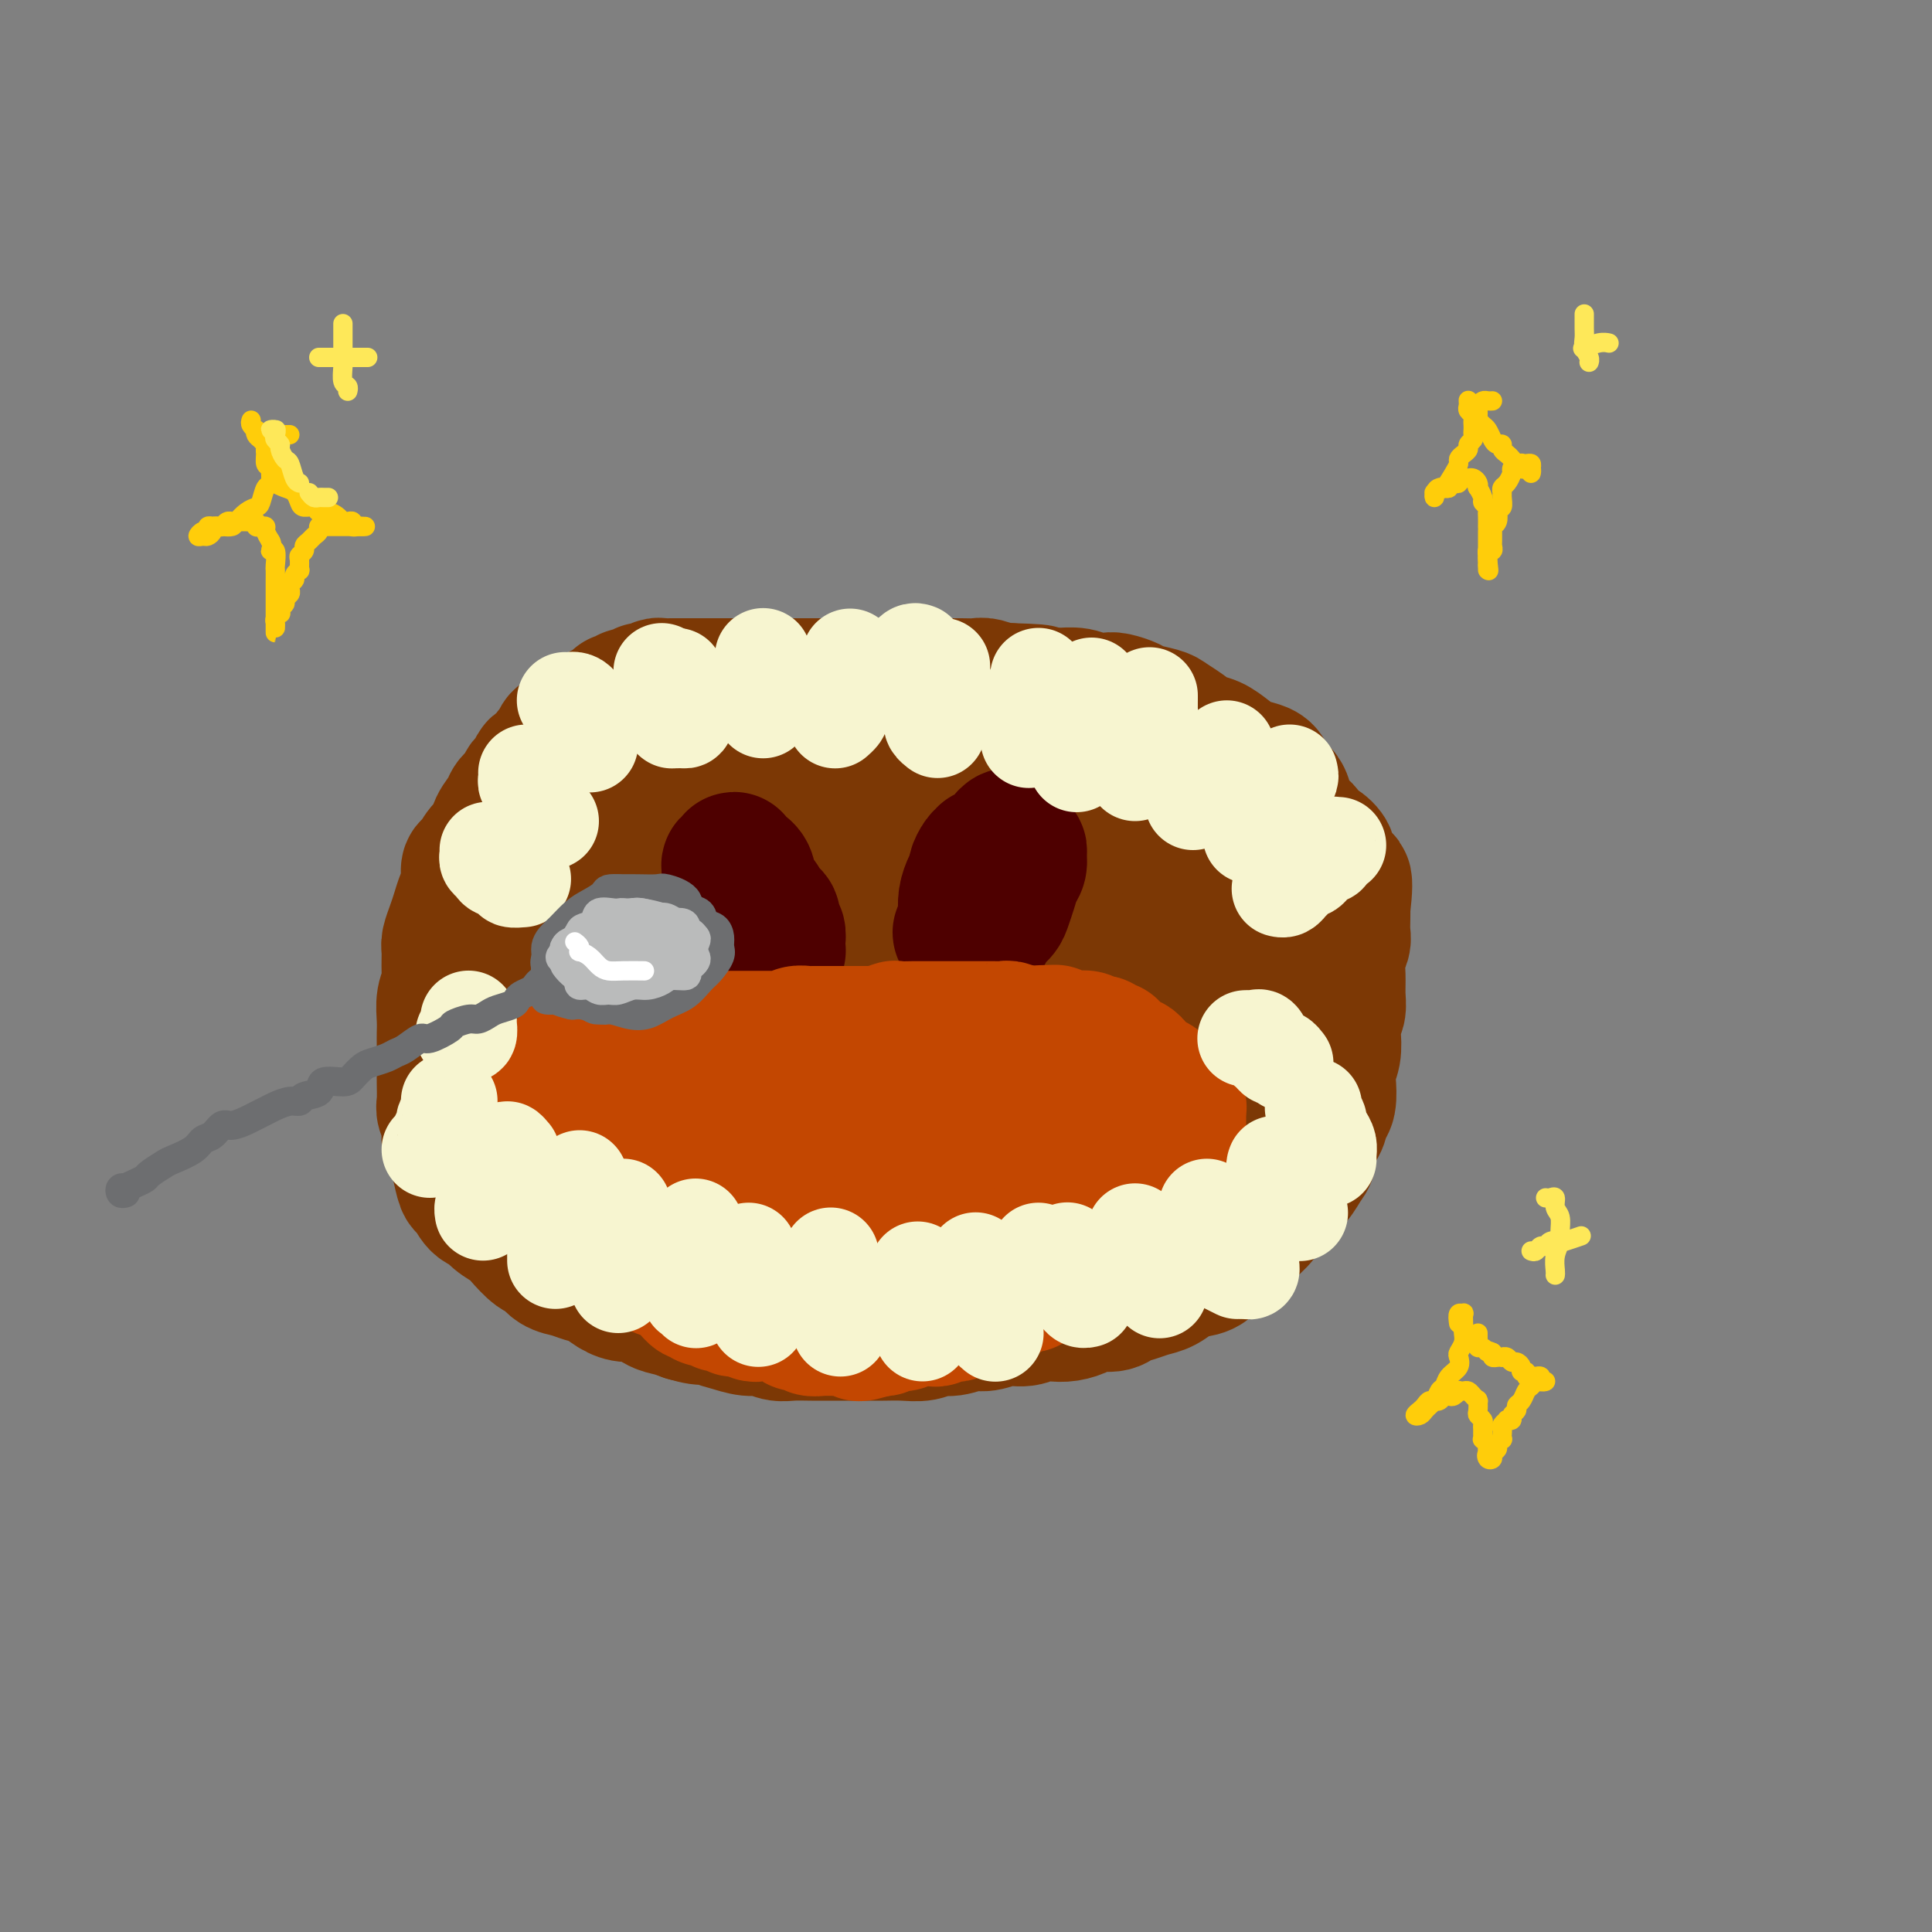 <svg viewBox='0 0 400 400' version='1.1' xmlns='http://www.w3.org/2000/svg' xmlns:xlink='http://www.w3.org/1999/xlink'><rect x="0" y="0" width="400" height="400" fill="#808080" stroke="none"/><g fill='none' stroke='rgb(124,56,5)' stroke-width='28' stroke-linecap='round' stroke-linejoin='round'><path d='M124,151c-0.764,0.105 -1.528,0.209 -2,0c-0.472,-0.209 -0.651,-0.733 -1,-1c-0.349,-0.267 -0.867,-0.278 -1,0c-0.133,0.278 0.119,0.843 0,1c-0.119,0.157 -0.609,-0.094 -1,0c-0.391,0.094 -0.682,0.535 -1,1c-0.318,0.465 -0.661,0.955 -1,1c-0.339,0.045 -0.673,-0.354 -1,0c-0.327,0.354 -0.646,1.461 -1,2c-0.354,0.539 -0.743,0.511 -1,1c-0.257,0.489 -0.382,1.496 -1,2c-0.618,0.504 -1.728,0.505 -2,1c-0.272,0.495 0.293,1.483 0,2c-0.293,0.517 -1.444,0.564 -2,1c-0.556,0.436 -0.515,1.262 -1,2c-0.485,0.738 -1.495,1.390 -2,2c-0.505,0.610 -0.506,1.180 -1,2c-0.494,0.820 -1.481,1.892 -2,3c-0.519,1.108 -0.569,2.253 -1,3c-0.431,0.747 -1.243,1.095 -2,2c-0.757,0.905 -1.460,2.367 -2,3c-0.540,0.633 -0.918,0.437 -1,1c-0.082,0.563 0.132,1.884 0,3c-0.132,1.116 -0.610,2.026 -1,3c-0.390,0.974 -0.693,2.011 -1,3c-0.307,0.989 -0.617,1.931 -1,3c-0.383,1.069 -0.838,2.266 -1,3c-0.162,0.734 -0.029,1.004 0,2c0.029,0.996 -0.045,2.718 0,4c0.045,1.282 0.208,2.123 0,3c-0.208,0.877 -0.788,1.788 -1,3c-0.212,1.212 -0.057,2.725 0,4c0.057,1.275 0.016,2.313 0,3c-0.016,0.687 -0.005,1.023 0,2c0.005,0.977 0.005,2.596 0,4c-0.005,1.404 -0.016,2.592 0,4c0.016,1.408 0.060,3.034 0,4c-0.060,0.966 -0.223,1.271 0,2c0.223,0.729 0.834,1.881 1,3c0.166,1.119 -0.111,2.206 0,3c0.111,0.794 0.610,1.295 1,2c0.390,0.705 0.671,1.613 1,3c0.329,1.387 0.706,3.253 1,4c0.294,0.747 0.506,0.374 1,1c0.494,0.626 1.272,2.249 2,3c0.728,0.751 1.406,0.629 2,1c0.594,0.371 1.104,1.236 2,2c0.896,0.764 2.179,1.427 3,2c0.821,0.573 1.182,1.057 2,2c0.818,0.943 2.095,2.347 3,3c0.905,0.653 1.439,0.555 2,1c0.561,0.445 1.150,1.432 2,2c0.850,0.568 1.960,0.717 3,1c1.040,0.283 2.011,0.701 3,1c0.989,0.299 1.997,0.479 3,1c1.003,0.521 2.001,1.382 3,2c0.999,0.618 2.000,0.991 3,1c1.000,0.009 2.000,-0.348 3,0c1.000,0.348 2.000,1.401 3,2c1.000,0.599 2.000,0.742 3,1c1.000,0.258 2.000,0.629 3,1'/><path d='M142,272c4.996,1.498 3.985,0.243 4,0c0.015,-0.243 1.057,0.527 2,1c0.943,0.473 1.788,0.649 3,1c1.212,0.351 2.793,0.879 4,1c1.207,0.121 2.041,-0.164 3,0c0.959,0.164 2.042,0.776 3,1c0.958,0.224 1.791,0.060 3,0c1.209,-0.060 2.793,-0.016 4,0c1.207,0.016 2.037,0.004 3,0c0.963,-0.004 2.060,-0.001 3,0c0.940,0.001 1.725,0.001 3,0c1.275,-0.001 3.041,-0.004 4,0c0.959,0.004 1.112,0.016 2,0c0.888,-0.016 2.510,-0.061 4,0c1.490,0.061 2.849,0.228 4,0c1.151,-0.228 2.096,-0.850 3,-1c0.904,-0.150 1.768,0.171 3,0c1.232,-0.171 2.833,-0.834 4,-1c1.167,-0.166 1.901,0.166 3,0c1.099,-0.166 2.562,-0.828 4,-1c1.438,-0.172 2.851,0.147 4,0c1.149,-0.147 2.035,-0.761 3,-1c0.965,-0.239 2.010,-0.102 3,0c0.990,0.102 1.927,0.168 3,0c1.073,-0.168 2.282,-0.570 3,-1c0.718,-0.430 0.944,-0.889 2,-1c1.056,-0.111 2.943,0.126 4,0c1.057,-0.126 1.283,-0.615 2,-1c0.717,-0.385 1.924,-0.667 3,-1c1.076,-0.333 2.020,-0.717 3,-1c0.980,-0.283 1.996,-0.465 3,-1c1.004,-0.535 1.998,-1.423 3,-2c1.002,-0.577 2.014,-0.843 3,-1c0.986,-0.157 1.946,-0.206 3,-1c1.054,-0.794 2.203,-2.334 3,-3c0.797,-0.666 1.244,-0.457 2,-1c0.756,-0.543 1.823,-1.836 3,-3c1.177,-1.164 2.465,-2.197 3,-3c0.535,-0.803 0.318,-1.374 1,-2c0.682,-0.626 2.264,-1.308 3,-2c0.736,-0.692 0.626,-1.396 1,-2c0.374,-0.604 1.231,-1.109 2,-2c0.769,-0.891 1.449,-2.168 2,-3c0.551,-0.832 0.975,-1.218 1,-2c0.025,-0.782 -0.347,-1.959 0,-3c0.347,-1.041 1.412,-1.945 2,-3c0.588,-1.055 0.697,-2.263 1,-3c0.303,-0.737 0.799,-1.005 1,-2c0.201,-0.995 0.105,-2.718 0,-4c-0.105,-1.282 -0.221,-2.125 0,-3c0.221,-0.875 0.777,-1.784 1,-3c0.223,-1.216 0.113,-2.740 0,-4c-0.113,-1.260 -0.227,-2.255 0,-3c0.227,-0.745 0.797,-1.239 1,-2c0.203,-0.761 0.040,-1.788 0,-3c-0.040,-1.212 0.042,-2.607 0,-4c-0.042,-1.393 -0.207,-2.782 0,-4c0.207,-1.218 0.788,-2.265 1,-3c0.212,-0.735 0.057,-1.160 0,-2c-0.057,-0.840 -0.016,-2.097 0,-3c0.016,-0.903 0.008,-1.451 0,-2'/><path d='M278,188c1.054,-9.026 -0.312,-5.091 -1,-4c-0.688,1.091 -0.699,-0.662 -1,-2c-0.301,-1.338 -0.892,-2.261 -1,-3c-0.108,-0.739 0.267,-1.295 0,-2c-0.267,-0.705 -1.175,-1.557 -2,-2c-0.825,-0.443 -1.565,-0.475 -2,-1c-0.435,-0.525 -0.563,-1.544 -1,-2c-0.437,-0.456 -1.182,-0.348 -2,-1c-0.818,-0.652 -1.710,-2.062 -2,-3c-0.290,-0.938 0.022,-1.403 0,-2c-0.022,-0.597 -0.379,-1.325 -1,-2c-0.621,-0.675 -1.506,-1.297 -2,-2c-0.494,-0.703 -0.596,-1.488 -1,-2c-0.404,-0.512 -1.108,-0.752 -2,-1c-0.892,-0.248 -1.971,-0.503 -3,-1c-1.029,-0.497 -2.009,-1.236 -3,-2c-0.991,-0.764 -1.992,-1.553 -3,-2c-1.008,-0.447 -2.021,-0.554 -3,-1c-0.979,-0.446 -1.924,-1.233 -3,-2c-1.076,-0.767 -2.284,-1.516 -3,-2c-0.716,-0.484 -0.939,-0.704 -2,-1c-1.061,-0.296 -2.959,-0.667 -4,-1c-1.041,-0.333 -1.226,-0.629 -2,-1c-0.774,-0.371 -2.138,-0.817 -3,-1c-0.862,-0.183 -1.221,-0.101 -2,0c-0.779,0.101 -1.979,0.223 -3,0c-1.021,-0.223 -1.865,-0.792 -3,-1c-1.135,-0.208 -2.561,-0.056 -4,0c-1.439,0.056 -2.892,0.015 -4,0c-1.108,-0.015 -1.871,-0.003 -3,0c-1.129,0.003 -2.622,-0.003 -4,0c-1.378,0.003 -2.640,0.015 -4,0c-1.360,-0.015 -2.817,-0.057 -4,0c-1.183,0.057 -2.091,0.211 -3,0c-0.909,-0.211 -1.817,-0.789 -3,-1c-1.183,-0.211 -2.641,-0.057 -4,0c-1.359,0.057 -2.621,0.015 -4,0c-1.379,-0.015 -2.876,-0.005 -4,0c-1.124,0.005 -1.876,0.005 -3,0c-1.124,-0.005 -2.622,-0.015 -4,0c-1.378,0.015 -2.637,0.057 -4,0c-1.363,-0.057 -2.830,-0.211 -4,0c-1.170,0.211 -2.045,0.789 -3,1c-0.955,0.211 -1.992,0.055 -3,0c-1.008,-0.055 -1.988,-0.011 -3,0c-1.012,0.011 -2.055,-0.013 -3,0c-0.945,0.013 -1.793,0.063 -3,0c-1.207,-0.063 -2.774,-0.238 -4,0c-1.226,0.238 -2.112,0.888 -3,1c-0.888,0.112 -1.778,-0.313 -3,0c-1.222,0.313 -2.778,1.366 -4,2c-1.222,0.634 -2.112,0.849 -3,1c-0.888,0.151 -1.776,0.239 -3,1c-1.224,0.761 -2.786,2.197 -4,3c-1.214,0.803 -2.081,0.973 -3,2c-0.919,1.027 -1.892,2.911 -3,4c-1.108,1.089 -2.352,1.383 -4,2c-1.648,0.617 -3.699,1.557 -5,3c-1.301,1.443 -1.850,3.388 -3,5c-1.150,1.612 -2.900,2.889 -4,4c-1.100,1.111 -1.550,2.055 -2,3'/><path d='M104,175c-2.027,2.670 -2.593,3.345 -3,4c-0.407,0.655 -0.654,1.291 -1,2c-0.346,0.709 -0.790,1.490 -1,3c-0.210,1.510 -0.187,3.750 0,5c0.187,1.250 0.539,1.511 1,2c0.461,0.489 1.031,1.205 2,2c0.969,0.795 2.336,1.670 4,2c1.664,0.330 3.625,0.115 5,0c1.375,-0.115 2.166,-0.129 4,0c1.834,0.129 4.713,0.401 7,0c2.287,-0.401 3.982,-1.474 6,-2c2.018,-0.526 4.360,-0.507 7,-1c2.640,-0.493 5.579,-1.500 8,-3c2.421,-1.500 4.325,-3.492 6,-5c1.675,-1.508 3.122,-2.532 5,-4c1.878,-1.468 4.187,-3.379 6,-5c1.813,-1.621 3.130,-2.952 4,-5c0.870,-2.048 1.295,-4.814 2,-7c0.705,-2.186 1.691,-3.793 2,-5c0.309,-1.207 -0.060,-2.016 0,-3c0.060,-0.984 0.548,-2.145 0,-3c-0.548,-0.855 -2.131,-1.404 -3,-2c-0.869,-0.596 -1.023,-1.240 -2,-1c-0.977,0.240 -2.779,1.364 -5,2c-2.221,0.636 -4.863,0.784 -7,2c-2.137,1.216 -3.770,3.500 -6,5c-2.230,1.500 -5.059,2.217 -8,4c-2.941,1.783 -5.996,4.632 -9,7c-3.004,2.368 -5.957,4.257 -9,7c-3.043,2.743 -6.176,6.342 -9,10c-2.824,3.658 -5.337,7.375 -7,10c-1.663,2.625 -2.475,4.159 -3,6c-0.525,1.841 -0.764,3.990 -1,6c-0.236,2.010 -0.468,3.881 0,5c0.468,1.119 1.636,1.487 3,2c1.364,0.513 2.925,1.173 5,2c2.075,0.827 4.665,1.823 7,2c2.335,0.177 4.416,-0.463 7,-1c2.584,-0.537 5.672,-0.972 9,-2c3.328,-1.028 6.898,-2.651 10,-4c3.102,-1.349 5.738,-2.425 9,-4c3.262,-1.575 7.152,-3.650 10,-6c2.848,-2.350 4.654,-4.976 7,-7c2.346,-2.024 5.231,-3.445 7,-6c1.769,-2.555 2.421,-6.245 4,-9c1.579,-2.755 4.086,-4.574 5,-7c0.914,-2.426 0.236,-5.458 0,-8c-0.236,-2.542 -0.030,-4.596 0,-6c0.030,-1.404 -0.115,-2.160 -1,-3c-0.885,-0.840 -2.511,-1.764 -4,-2c-1.489,-0.236 -2.843,0.218 -5,1c-2.157,0.782 -5.118,1.893 -8,3c-2.882,1.107 -5.687,2.210 -9,4c-3.313,1.790 -7.136,4.266 -11,7c-3.864,2.734 -7.771,5.726 -11,9c-3.229,3.274 -5.781,6.830 -9,11c-3.219,4.170 -7.106,8.954 -10,13c-2.894,4.046 -4.796,7.352 -6,10c-1.204,2.648 -1.709,4.636 -2,7c-0.291,2.364 -0.369,5.104 0,7c0.369,1.896 1.184,2.948 2,4'/><path d='M108,230c0.528,3.297 1.848,2.538 3,3c1.152,0.462 2.135,2.143 4,3c1.865,0.857 4.613,0.888 7,1c2.387,0.112 4.414,0.304 7,0c2.586,-0.304 5.732,-1.104 9,-2c3.268,-0.896 6.657,-1.886 10,-3c3.343,-1.114 6.640,-2.350 10,-4c3.360,-1.650 6.782,-3.714 10,-6c3.218,-2.286 6.231,-4.795 9,-7c2.769,-2.205 5.293,-4.108 8,-7c2.707,-2.892 5.596,-6.774 8,-10c2.404,-3.226 4.323,-5.795 6,-9c1.677,-3.205 3.111,-7.044 4,-10c0.889,-2.956 1.233,-5.028 2,-8c0.767,-2.972 1.956,-6.844 2,-9c0.044,-2.156 -1.057,-2.597 -2,-3c-0.943,-0.403 -1.729,-0.769 -3,-1c-1.271,-0.231 -3.028,-0.326 -5,0c-1.972,0.326 -4.160,1.072 -7,2c-2.840,0.928 -6.333,2.037 -10,4c-3.667,1.963 -7.509,4.780 -11,7c-3.491,2.220 -6.629,3.844 -10,6c-3.371,2.156 -6.973,4.843 -10,8c-3.027,3.157 -5.479,6.784 -8,10c-2.521,3.216 -5.112,6.023 -7,9c-1.888,2.977 -3.074,6.126 -4,9c-0.926,2.874 -1.593,5.472 -2,8c-0.407,2.528 -0.555,4.984 0,7c0.555,2.016 1.815,3.591 3,5c1.185,1.409 2.297,2.653 4,4c1.703,1.347 3.996,2.796 6,4c2.004,1.204 3.719,2.162 6,3c2.281,0.838 5.129,1.556 8,2c2.871,0.444 5.766,0.616 9,0c3.234,-0.616 6.808,-2.019 10,-3c3.192,-0.981 6.003,-1.540 9,-3c2.997,-1.460 6.181,-3.821 9,-6c2.819,-2.179 5.273,-4.174 8,-6c2.727,-1.826 5.728,-3.481 8,-6c2.272,-2.519 3.815,-5.900 6,-9c2.185,-3.100 5.011,-5.919 7,-9c1.989,-3.081 3.142,-6.425 4,-9c0.858,-2.575 1.421,-4.382 2,-7c0.579,-2.618 1.176,-6.047 1,-8c-0.176,-1.953 -1.123,-2.429 -2,-3c-0.877,-0.571 -1.684,-1.236 -3,-2c-1.316,-0.764 -3.142,-1.626 -5,-2c-1.858,-0.374 -3.750,-0.259 -6,0c-2.250,0.259 -4.859,0.664 -8,2c-3.141,1.336 -6.815,3.605 -10,5c-3.185,1.395 -5.880,1.916 -9,4c-3.120,2.084 -6.663,5.732 -10,9c-3.337,3.268 -6.467,6.156 -9,9c-2.533,2.844 -4.468,5.643 -7,9c-2.532,3.357 -5.660,7.272 -8,11c-2.340,3.728 -3.890,7.271 -5,10c-1.110,2.729 -1.778,4.646 -2,7c-0.222,2.354 0.002,5.147 0,7c-0.002,1.853 -0.231,2.768 0,4c0.231,1.232 0.923,2.781 2,4c1.077,1.219 2.538,2.110 4,3'/><path d='M150,257c1.779,1.550 3.227,1.924 5,2c1.773,0.076 3.870,-0.147 6,0c2.130,0.147 4.293,0.664 7,0c2.707,-0.664 5.957,-2.511 9,-4c3.043,-1.489 5.880,-2.622 9,-4c3.120,-1.378 6.523,-3.001 10,-5c3.477,-1.999 7.029,-4.373 10,-7c2.971,-2.627 5.361,-5.506 8,-8c2.639,-2.494 5.529,-4.601 8,-8c2.471,-3.399 4.525,-8.089 6,-11c1.475,-2.911 2.372,-4.044 3,-6c0.628,-1.956 0.989,-4.735 1,-7c0.011,-2.265 -0.327,-4.016 -1,-5c-0.673,-0.984 -1.682,-1.200 -3,-2c-1.318,-0.800 -2.947,-2.182 -5,-3c-2.053,-0.818 -4.531,-1.070 -7,-1c-2.469,0.070 -4.930,0.464 -8,1c-3.070,0.536 -6.751,1.215 -11,2c-4.249,0.785 -9.068,1.678 -13,3c-3.932,1.322 -6.977,3.074 -11,5c-4.023,1.926 -9.026,4.027 -13,6c-3.974,1.973 -6.921,3.820 -10,6c-3.079,2.180 -6.291,4.695 -9,7c-2.709,2.305 -4.915,4.400 -7,7c-2.085,2.600 -4.049,5.704 -5,8c-0.951,2.296 -0.891,3.783 -1,6c-0.109,2.217 -0.389,5.165 0,7c0.389,1.835 1.447,2.558 3,4c1.553,1.442 3.599,3.605 6,5c2.401,1.395 5.155,2.022 8,3c2.845,0.978 5.779,2.305 9,3c3.221,0.695 6.727,0.757 10,1c3.273,0.243 6.313,0.667 10,1c3.687,0.333 8.020,0.576 12,0c3.980,-0.576 7.605,-1.971 11,-3c3.395,-1.029 6.559,-1.690 10,-3c3.441,-1.310 7.160,-3.267 10,-5c2.840,-1.733 4.800,-3.243 7,-5c2.200,-1.757 4.638,-3.762 7,-6c2.362,-2.238 4.646,-4.711 6,-7c1.354,-2.289 1.777,-4.395 3,-7c1.223,-2.605 3.246,-5.707 4,-8c0.754,-2.293 0.238,-3.775 0,-5c-0.238,-1.225 -0.200,-2.193 -1,-3c-0.800,-0.807 -2.440,-1.452 -4,-2c-1.560,-0.548 -3.041,-0.998 -5,-1c-1.959,-0.002 -4.397,0.443 -7,1c-2.603,0.557 -5.372,1.225 -8,2c-2.628,0.775 -5.117,1.655 -8,3c-2.883,1.345 -6.160,3.154 -9,5c-2.840,1.846 -5.242,3.727 -8,6c-2.758,2.273 -5.873,4.936 -8,7c-2.127,2.064 -3.267,3.528 -4,6c-0.733,2.472 -1.058,5.951 -1,8c0.058,2.049 0.499,2.667 1,4c0.501,1.333 1.061,3.381 2,5c0.939,1.619 2.257,2.810 4,4c1.743,1.190 3.910,2.381 6,3c2.090,0.619 4.101,0.667 6,1c1.899,0.333 3.685,0.952 6,1c2.315,0.048 5.157,-0.476 8,-1'/><path d='M214,263c5.501,0.526 6.253,-0.158 8,-1c1.747,-0.842 4.488,-1.844 7,-3c2.512,-1.156 4.796,-2.468 7,-4c2.204,-1.532 4.326,-3.283 6,-5c1.674,-1.717 2.898,-3.399 4,-5c1.102,-1.601 2.083,-3.120 3,-5c0.917,-1.880 1.770,-4.121 2,-6c0.230,-1.879 -0.164,-3.395 0,-5c0.164,-1.605 0.887,-3.299 1,-5c0.113,-1.701 -0.383,-3.408 -1,-5c-0.617,-1.592 -1.354,-3.068 -2,-4c-0.646,-0.932 -1.199,-1.320 -2,-2c-0.801,-0.680 -1.849,-1.652 -3,-2c-1.151,-0.348 -2.406,-0.074 -4,0c-1.594,0.074 -3.528,-0.054 -5,0c-1.472,0.054 -2.482,0.289 -4,1c-1.518,0.711 -3.544,1.896 -5,3c-1.456,1.104 -2.344,2.126 -3,4c-0.656,1.874 -1.082,4.599 -2,7c-0.918,2.401 -2.330,4.479 -3,6c-0.670,1.521 -0.599,2.485 0,4c0.599,1.515 1.726,3.580 3,5c1.274,1.420 2.693,2.194 4,3c1.307,0.806 2.501,1.645 4,2c1.499,0.355 3.304,0.227 5,0c1.696,-0.227 3.283,-0.552 5,-1c1.717,-0.448 3.565,-1.018 5,-2c1.435,-0.982 2.457,-2.376 4,-4c1.543,-1.624 3.606,-3.477 5,-5c1.394,-1.523 2.117,-2.717 3,-4c0.883,-1.283 1.924,-2.654 3,-5c1.076,-2.346 2.187,-5.665 3,-8c0.813,-2.335 1.328,-3.685 2,-6c0.672,-2.315 1.501,-5.593 2,-9c0.499,-3.407 0.669,-6.941 0,-9c-0.669,-2.059 -2.176,-2.641 -3,-4c-0.824,-1.359 -0.964,-3.493 -2,-5c-1.036,-1.507 -2.968,-2.385 -5,-3c-2.032,-0.615 -4.166,-0.966 -6,-1c-1.834,-0.034 -3.369,0.249 -6,1c-2.631,0.751 -6.358,1.970 -9,3c-2.642,1.030 -4.199,1.871 -6,3c-1.801,1.129 -3.846,2.545 -6,4c-2.154,1.455 -4.418,2.950 -6,4c-1.582,1.050 -2.482,1.657 -3,3c-0.518,1.343 -0.654,3.424 -1,5c-0.346,1.576 -0.901,2.647 -1,4c-0.099,1.353 0.258,2.989 1,4c0.742,1.011 1.869,1.396 3,2c1.131,0.604 2.265,1.428 4,2c1.735,0.572 4.070,0.894 6,1c1.930,0.106 3.455,-0.004 5,0c1.545,0.004 3.110,0.123 5,0c1.890,-0.123 4.106,-0.488 6,-1c1.894,-0.512 3.468,-1.172 5,-2c1.532,-0.828 3.023,-1.826 4,-3c0.977,-1.174 1.438,-2.525 2,-4c0.562,-1.475 1.223,-3.076 2,-5c0.777,-1.924 1.671,-4.172 2,-6c0.329,-1.828 0.094,-3.237 0,-5c-0.094,-1.763 -0.047,-3.882 0,-6'/><path d='M257,184c0.059,-4.625 -1.794,-5.188 -3,-6c-1.206,-0.812 -1.765,-1.874 -3,-3c-1.235,-1.126 -3.147,-2.318 -5,-3c-1.853,-0.682 -3.648,-0.856 -6,-1c-2.352,-0.144 -5.263,-0.260 -8,0c-2.737,0.260 -5.301,0.894 -8,2c-2.699,1.106 -5.535,2.682 -8,4c-2.465,1.318 -4.560,2.376 -6,4c-1.440,1.624 -2.225,3.814 -3,6c-0.775,2.186 -1.542,4.368 -2,6c-0.458,1.632 -0.609,2.714 0,4c0.609,1.286 1.978,2.776 3,4c1.022,1.224 1.697,2.181 3,3c1.303,0.819 3.236,1.500 5,2c1.764,0.500 3.361,0.820 5,1c1.639,0.180 3.322,0.221 5,0c1.678,-0.221 3.351,-0.706 5,-1c1.649,-0.294 3.272,-0.399 5,-1c1.728,-0.601 3.560,-1.697 5,-3c1.440,-1.303 2.488,-2.811 3,-4c0.512,-1.189 0.488,-2.057 1,-3c0.512,-0.943 1.559,-1.959 2,-3c0.441,-1.041 0.276,-2.105 0,-4c-0.276,-1.895 -0.663,-4.619 -1,-7c-0.337,-2.381 -0.624,-4.418 -1,-6c-0.376,-1.582 -0.843,-2.710 -2,-4c-1.157,-1.290 -3.006,-2.744 -5,-4c-1.994,-1.256 -4.134,-2.316 -6,-3c-1.866,-0.684 -3.456,-0.992 -6,-1c-2.544,-0.008 -6.040,0.282 -9,1c-2.960,0.718 -5.383,1.862 -8,3c-2.617,1.138 -5.428,2.269 -8,3c-2.572,0.731 -4.905,1.061 -7,2c-2.095,0.939 -3.952,2.486 -6,3c-2.048,0.514 -4.285,-0.006 -6,0c-1.715,0.006 -2.907,0.538 -4,1c-1.093,0.462 -2.088,0.853 -3,1c-0.912,0.147 -1.743,0.051 -3,0c-1.257,-0.051 -2.941,-0.058 -4,0c-1.059,0.058 -1.494,0.181 -2,0c-0.506,-0.181 -1.083,-0.667 -2,-1c-0.917,-0.333 -2.174,-0.512 -3,-1c-0.826,-0.488 -1.223,-1.285 -2,-2c-0.777,-0.715 -1.936,-1.347 -3,-2c-1.064,-0.653 -2.032,-1.328 -3,-2c-0.968,-0.672 -1.935,-1.343 -3,-2c-1.065,-0.657 -2.230,-1.301 -3,-2c-0.770,-0.699 -1.147,-1.454 -2,-2c-0.853,-0.546 -2.183,-0.882 -3,-1c-0.817,-0.118 -1.121,-0.016 -2,0c-0.879,0.016 -2.333,-0.052 -3,0c-0.667,0.052 -0.546,0.225 -1,0c-0.454,-0.225 -1.483,-0.849 -2,-1c-0.517,-0.151 -0.521,0.170 -1,0c-0.479,-0.170 -1.434,-0.830 -2,-1c-0.566,-0.170 -0.743,0.151 -1,0c-0.257,-0.151 -0.594,-0.775 -1,-1c-0.406,-0.225 -0.882,-0.050 -1,0c-0.118,0.050 0.122,-0.025 0,0c-0.122,0.025 -0.606,0.150 -1,0c-0.394,-0.150 -0.697,-0.575 -1,-1'/><path d='M126,158c-3.106,-0.773 -1.371,-0.206 -1,0c0.371,0.206 -0.622,0.052 -1,0c-0.378,-0.052 -0.139,-0.003 0,0c0.139,0.003 0.180,-0.041 0,0c-0.180,0.041 -0.580,0.166 -1,0c-0.420,-0.166 -0.858,-0.623 -1,-1c-0.142,-0.377 0.014,-0.675 0,-1c-0.014,-0.325 -0.196,-0.679 0,-1c0.196,-0.321 0.770,-0.611 1,-1c0.230,-0.389 0.114,-0.878 0,-1c-0.114,-0.122 -0.227,0.121 0,0c0.227,-0.121 0.793,-0.607 1,-1c0.207,-0.393 0.056,-0.693 0,-1c-0.056,-0.307 -0.016,-0.621 0,-1c0.016,-0.379 0.007,-0.824 0,-1c-0.007,-0.176 -0.013,-0.085 0,0c0.013,0.085 0.045,0.164 0,0c-0.045,-0.164 -0.166,-0.569 0,-1c0.166,-0.431 0.618,-0.886 1,-1c0.382,-0.114 0.694,0.114 1,0c0.306,-0.114 0.607,-0.571 1,-1c0.393,-0.429 0.877,-0.832 1,-1c0.123,-0.168 -0.117,-0.101 0,0c0.117,0.101 0.591,0.237 1,0c0.409,-0.237 0.752,-0.847 1,-1c0.248,-0.153 0.399,0.151 1,0c0.601,-0.151 1.652,-0.759 2,-1c0.348,-0.241 -0.006,-0.117 0,0c0.006,0.117 0.372,0.228 1,0c0.628,-0.228 1.519,-0.793 2,-1c0.481,-0.207 0.553,-0.055 1,0c0.447,0.055 1.270,0.015 2,0c0.730,-0.015 1.368,-0.004 2,0c0.632,0.004 1.257,0.001 2,0c0.743,-0.001 1.603,-0.000 2,0c0.397,0.000 0.332,0.000 1,0c0.668,-0.000 2.069,-0.000 3,0c0.931,0.000 1.392,0.000 2,0c0.608,-0.000 1.363,-0.000 2,0c0.637,0.000 1.154,0.000 2,0c0.846,-0.000 2.019,-0.000 3,0c0.981,0.000 1.771,0.000 3,0c1.229,-0.000 2.899,-0.000 4,0c1.101,0.000 1.634,0.000 3,0c1.366,-0.000 3.566,-0.000 5,0c1.434,0.000 2.102,0.000 3,0c0.898,-0.000 2.025,-0.000 3,0c0.975,0.000 1.796,0.000 3,0c1.204,-0.000 2.790,-0.000 4,0c1.210,0.000 2.043,0.000 3,0c0.957,-0.000 2.037,-0.001 3,0c0.963,0.001 1.809,0.004 3,0c1.191,-0.004 2.728,-0.015 4,0c1.272,0.015 2.279,0.056 3,0c0.721,-0.056 1.156,-0.207 2,0c0.844,0.207 2.098,0.774 3,1c0.902,0.226 1.451,0.113 2,0'/><path d='M209,143c11.478,0.317 4.174,0.610 2,1c-2.174,0.390 0.781,0.878 2,1c1.219,0.122 0.702,-0.122 1,0c0.298,0.122 1.413,0.609 2,1c0.587,0.391 0.647,0.686 1,1c0.353,0.314 0.997,0.649 2,1c1.003,0.351 2.363,0.719 3,1c0.637,0.281 0.552,0.474 1,1c0.448,0.526 1.430,1.385 2,2c0.570,0.615 0.730,0.987 1,1c0.270,0.013 0.651,-0.332 1,0c0.349,0.332 0.667,1.342 1,2c0.333,0.658 0.682,0.965 1,1c0.318,0.035 0.606,-0.202 1,0c0.394,0.202 0.894,0.842 1,1c0.106,0.158 -0.182,-0.168 0,0c0.182,0.168 0.832,0.828 1,1c0.168,0.172 -0.147,-0.146 0,0c0.147,0.146 0.756,0.756 1,1c0.244,0.244 0.122,0.122 0,0'/></g>
<g fill='none' stroke='rgb(78,0,0)' stroke-width='28' stroke-linecap='round' stroke-linejoin='round'><path d='M152,184c0.032,-0.068 0.064,-0.137 0,0c-0.064,0.137 -0.224,0.479 0,1c0.224,0.521 0.834,1.220 1,2c0.166,0.780 -0.110,1.643 0,2c0.110,0.357 0.607,0.210 1,1c0.393,0.790 0.682,2.516 1,3c0.318,0.484 0.663,-0.276 1,0c0.337,0.276 0.665,1.588 1,2c0.335,0.412 0.678,-0.074 1,0c0.322,0.074 0.622,0.710 1,1c0.378,0.290 0.834,0.233 1,0c0.166,-0.233 0.042,-0.644 0,-1c-0.042,-0.356 -0.000,-0.657 0,-1c0.000,-0.343 -0.040,-0.729 0,-1c0.040,-0.271 0.161,-0.429 0,-1c-0.161,-0.571 -0.603,-1.556 -1,-2c-0.397,-0.444 -0.749,-0.346 -1,-1c-0.251,-0.654 -0.400,-2.058 -1,-3c-0.600,-0.942 -1.649,-1.421 -2,-2c-0.351,-0.579 -0.003,-1.258 0,-2c0.003,-0.742 -0.339,-1.546 -1,-2c-0.661,-0.454 -1.642,-0.558 -2,-1c-0.358,-0.442 -0.093,-1.224 0,-1c0.093,0.224 0.013,1.452 0,2c-0.013,0.548 0.039,0.417 0,1c-0.039,0.583 -0.170,1.881 0,3c0.170,1.119 0.641,2.058 1,3c0.359,0.942 0.606,1.888 1,3c0.394,1.112 0.937,2.389 1,3c0.063,0.611 -0.352,0.556 0,1c0.352,0.444 1.471,1.388 2,2c0.529,0.612 0.467,0.893 1,1c0.533,0.107 1.659,0.041 2,0c0.341,-0.041 -0.104,-0.056 0,0c0.104,0.056 0.756,0.185 1,0c0.244,-0.185 0.080,-0.684 0,-1c-0.080,-0.316 -0.076,-0.450 0,-1c0.076,-0.550 0.225,-1.516 0,-2c-0.225,-0.484 -0.825,-0.486 -1,-1c-0.175,-0.514 0.074,-1.541 0,-2c-0.074,-0.459 -0.472,-0.352 -1,-1c-0.528,-0.648 -1.188,-2.053 -2,-3c-0.812,-0.947 -1.776,-1.435 -2,-2c-0.224,-0.565 0.294,-1.206 0,-2c-0.294,-0.794 -1.399,-1.742 -2,-2c-0.601,-0.258 -0.698,0.174 -1,0c-0.302,-0.174 -0.810,-0.956 -1,-1c-0.190,-0.044 -0.063,0.648 0,1c0.063,0.352 0.064,0.363 0,1c-0.064,0.637 -0.191,1.899 0,3c0.191,1.101 0.699,2.040 1,3c0.301,0.960 0.394,1.942 1,3c0.606,1.058 1.723,2.192 2,3c0.277,0.808 -0.287,1.289 0,2c0.287,0.711 1.423,1.653 2,2c0.577,0.347 0.593,0.099 1,0c0.407,-0.099 1.203,-0.050 2,0'/><path d='M160,197c1.083,1.143 0.292,0.500 0,0c-0.292,-0.500 -0.083,-0.857 0,-1c0.083,-0.143 0.042,-0.071 0,0'/><path d='M205,177c-0.444,0.015 -0.889,0.031 -1,0c-0.111,-0.031 0.111,-0.108 0,0c-0.111,0.108 -0.555,0.402 -1,1c-0.445,0.598 -0.890,1.501 -1,2c-0.110,0.499 0.115,0.594 0,1c-0.115,0.406 -0.570,1.122 -1,2c-0.430,0.878 -0.834,1.919 -1,3c-0.166,1.081 -0.093,2.202 0,3c0.093,0.798 0.206,1.272 0,2c-0.206,0.728 -0.733,1.708 -1,2c-0.267,0.292 -0.275,-0.106 0,0c0.275,0.106 0.833,0.715 1,1c0.167,0.285 -0.057,0.247 0,0c0.057,-0.247 0.395,-0.702 1,-1c0.605,-0.298 1.476,-0.439 2,-1c0.524,-0.561 0.700,-1.544 1,-2c0.300,-0.456 0.725,-0.387 1,-1c0.275,-0.613 0.399,-1.908 1,-3c0.601,-1.092 1.678,-1.980 2,-3c0.322,-1.020 -0.110,-2.171 0,-3c0.110,-0.829 0.763,-1.337 1,-2c0.237,-0.663 0.060,-1.481 0,-2c-0.060,-0.519 -0.001,-0.738 0,-1c0.001,-0.262 -0.054,-0.565 0,-1c0.054,-0.435 0.218,-1.000 0,-1c-0.218,-0.000 -0.819,0.565 -1,1c-0.181,0.435 0.057,0.739 0,1c-0.057,0.261 -0.411,0.477 -1,1c-0.589,0.523 -1.415,1.351 -2,2c-0.585,0.649 -0.931,1.118 -1,2c-0.069,0.882 0.139,2.176 0,3c-0.139,0.824 -0.626,1.176 -1,2c-0.374,0.824 -0.637,2.119 -1,3c-0.363,0.881 -0.826,1.347 -1,2c-0.174,0.653 -0.058,1.491 0,2c0.058,0.509 0.057,0.688 0,1c-0.057,0.312 -0.171,0.757 0,1c0.171,0.243 0.627,0.283 1,0c0.373,-0.283 0.663,-0.890 1,-1c0.337,-0.110 0.720,0.277 1,0c0.280,-0.277 0.456,-1.219 1,-2c0.544,-0.781 1.456,-1.402 2,-2c0.544,-0.598 0.720,-1.172 1,-2c0.280,-0.828 0.664,-1.910 1,-3c0.336,-1.090 0.623,-2.186 1,-3c0.377,-0.814 0.844,-1.344 1,-2c0.156,-0.656 0.001,-1.438 0,-2c-0.001,-0.562 0.152,-0.905 0,-1c-0.152,-0.095 -0.609,0.057 -1,0c-0.391,-0.057 -0.716,-0.325 -1,0c-0.284,0.325 -0.528,1.242 -1,2c-0.472,0.758 -1.171,1.358 -2,2c-0.829,0.642 -1.789,1.327 -2,2c-0.211,0.673 0.328,1.335 0,2c-0.328,0.665 -1.522,1.333 -2,2c-0.478,0.667 -0.239,1.334 0,2'/><path d='M202,188c-1.603,1.807 -1.110,0.825 -1,1c0.110,0.175 -0.163,1.509 0,2c0.163,0.491 0.761,0.140 1,0c0.239,-0.140 0.120,-0.070 0,0'/></g>
<g fill='none' stroke='rgb(195,71,1)' stroke-width='28' stroke-linecap='round' stroke-linejoin='round'><path d='M134,216c-0.512,0.000 -1.024,0.000 -1,0c0.024,-0.000 0.584,-0.000 1,0c0.416,0.000 0.688,0.001 1,0c0.312,-0.001 0.665,-0.004 1,0c0.335,0.004 0.653,0.015 1,0c0.347,-0.015 0.722,-0.057 1,0c0.278,0.057 0.460,0.211 1,0c0.540,-0.211 1.440,-0.789 2,-1c0.560,-0.211 0.780,-0.057 1,0c0.220,0.057 0.439,0.015 1,0c0.561,-0.015 1.464,-0.004 2,0c0.536,0.004 0.706,0.001 1,0c0.294,-0.001 0.712,-0.000 1,0c0.288,0.000 0.444,0.000 1,0c0.556,-0.000 1.510,-0.000 2,0c0.490,0.000 0.515,0.000 1,0c0.485,-0.000 1.429,0.000 2,0c0.571,-0.000 0.768,-0.000 1,0c0.232,0.000 0.500,0.000 1,0c0.500,-0.000 1.233,-0.000 2,0c0.767,0.000 1.568,0.001 2,0c0.432,-0.001 0.496,-0.004 1,0c0.504,0.004 1.449,0.015 2,0c0.551,-0.015 0.710,-0.057 1,0c0.290,0.057 0.712,0.211 1,0c0.288,-0.211 0.443,-0.789 1,-1c0.557,-0.211 1.515,-0.057 2,0c0.485,0.057 0.496,0.015 1,0c0.504,-0.015 1.501,-0.004 2,0c0.499,0.004 0.501,0.001 1,0c0.499,-0.001 1.495,-0.000 2,0c0.505,0.000 0.519,0.000 1,0c0.481,-0.000 1.428,-0.000 2,0c0.572,0.000 0.768,0.001 1,0c0.232,-0.001 0.500,-0.004 1,0c0.500,0.004 1.231,0.015 2,0c0.769,-0.015 1.575,-0.057 2,0c0.425,0.057 0.470,0.211 1,0c0.530,-0.211 1.545,-0.789 2,-1c0.455,-0.211 0.349,-0.057 1,0c0.651,0.057 2.057,0.015 3,0c0.943,-0.015 1.422,-0.004 2,0c0.578,0.004 1.254,0.001 2,0c0.746,-0.001 1.562,-0.000 2,0c0.438,0.000 0.498,0.000 1,0c0.502,-0.000 1.448,-0.000 2,0c0.552,0.000 0.712,0.000 1,0c0.288,-0.000 0.706,0.000 1,0c0.294,-0.000 0.464,-0.000 1,0c0.536,0.000 1.439,0.000 2,0c0.561,-0.000 0.779,-0.001 1,0c0.221,0.001 0.444,0.004 1,0c0.556,-0.004 1.445,-0.015 2,0c0.555,0.015 0.778,0.056 1,0c0.222,-0.056 0.444,-0.207 1,0c0.556,0.207 1.444,0.774 2,1c0.556,0.226 0.778,0.113 1,0'/><path d='M212,214c12.262,-0.370 3.916,-0.295 1,0c-2.916,0.295 -0.401,0.811 1,1c1.401,0.189 1.689,0.051 2,0c0.311,-0.051 0.647,-0.014 1,0c0.353,0.014 0.723,0.004 1,0c0.277,-0.004 0.459,-0.002 1,0c0.541,0.002 1.440,0.004 2,0c0.560,-0.004 0.780,-0.015 1,0c0.220,0.015 0.440,0.055 1,0c0.560,-0.055 1.459,-0.207 2,0c0.541,0.207 0.723,0.772 1,1c0.277,0.228 0.647,0.118 1,0c0.353,-0.118 0.687,-0.243 1,0c0.313,0.243 0.605,0.854 1,1c0.395,0.146 0.893,-0.172 1,0c0.107,0.172 -0.179,0.835 0,1c0.179,0.165 0.821,-0.167 1,0c0.179,0.167 -0.106,0.832 0,1c0.106,0.168 0.602,-0.162 1,0c0.398,0.162 0.698,0.817 1,1c0.302,0.183 0.606,-0.105 1,0c0.394,0.105 0.879,0.603 1,1c0.121,0.397 -0.123,0.694 0,1c0.123,0.306 0.611,0.621 1,1c0.389,0.379 0.677,0.824 1,1c0.323,0.176 0.679,0.085 1,0c0.321,-0.085 0.607,-0.164 1,0c0.393,0.164 0.893,0.569 1,1c0.107,0.431 -0.177,0.886 0,1c0.177,0.114 0.817,-0.114 1,0c0.183,0.114 -0.091,0.569 0,1c0.091,0.431 0.546,0.836 1,1c0.454,0.164 0.906,0.085 1,0c0.094,-0.085 -0.171,-0.178 0,0c0.171,0.178 0.778,0.626 1,1c0.222,0.374 0.060,0.674 0,1c-0.060,0.326 -0.016,0.679 0,1c0.016,0.321 0.004,0.611 0,1c-0.004,0.389 -0.001,0.877 0,1c0.001,0.123 0.000,-0.121 0,0c-0.000,0.121 -0.000,0.605 0,1c0.000,0.395 0.000,0.701 0,1c-0.000,0.299 -0.000,0.591 0,1c0.000,0.409 0.000,0.936 0,1c-0.000,0.064 -0.000,-0.334 0,0c0.000,0.334 0.000,1.399 0,2c-0.000,0.601 -0.000,0.739 0,1c0.000,0.261 0.001,0.647 0,1c-0.001,0.353 -0.003,0.673 0,1c0.003,0.327 0.011,0.661 0,1c-0.011,0.339 -0.041,0.682 0,1c0.041,0.318 0.152,0.610 0,1c-0.152,0.390 -0.566,0.879 -1,1c-0.434,0.121 -0.886,-0.126 -1,0c-0.114,0.126 0.110,0.626 0,1c-0.110,0.374 -0.554,0.622 -1,1c-0.446,0.378 -0.893,0.885 -1,1c-0.107,0.115 0.125,-0.161 0,0c-0.125,0.161 -0.607,0.760 -1,1c-0.393,0.240 -0.696,0.120 -1,0'/><path d='M238,250c-1.111,1.033 -0.889,1.117 -1,1c-0.111,-0.117 -0.554,-0.434 -1,0c-0.446,0.434 -0.894,1.618 -1,2c-0.106,0.382 0.130,-0.038 0,0c-0.130,0.038 -0.627,0.535 -1,1c-0.373,0.465 -0.621,0.898 -1,1c-0.379,0.102 -0.888,-0.126 -1,0c-0.112,0.126 0.174,0.607 0,1c-0.174,0.393 -0.806,0.698 -1,1c-0.194,0.302 0.050,0.602 0,1c-0.050,0.398 -0.395,0.894 -1,1c-0.605,0.106 -1.471,-0.178 -2,0c-0.529,0.178 -0.723,0.817 -1,1c-0.277,0.183 -0.638,-0.091 -1,0c-0.362,0.091 -0.726,0.546 -1,1c-0.274,0.454 -0.458,0.905 -1,1c-0.542,0.095 -1.440,-0.167 -2,0c-0.560,0.167 -0.780,0.763 -1,1c-0.220,0.237 -0.439,0.115 -1,0c-0.561,-0.115 -1.465,-0.224 -2,0c-0.535,0.224 -0.703,0.782 -1,1c-0.297,0.218 -0.724,0.097 -1,0c-0.276,-0.097 -0.403,-0.171 -1,0c-0.597,0.171 -1.666,0.585 -2,1c-0.334,0.415 0.065,0.829 0,1c-0.065,0.171 -0.596,0.097 -1,0c-0.404,-0.097 -0.682,-0.218 -1,0c-0.318,0.218 -0.677,0.776 -1,1c-0.323,0.224 -0.610,0.113 -1,0c-0.390,-0.113 -0.883,-0.227 -1,0c-0.117,0.227 0.141,0.797 0,1c-0.141,0.203 -0.681,0.039 -1,0c-0.319,-0.039 -0.418,0.046 -1,0c-0.582,-0.046 -1.649,-0.224 -2,0c-0.351,0.224 0.012,0.849 0,1c-0.012,0.151 -0.398,-0.171 -1,0c-0.602,0.171 -1.418,0.834 -2,1c-0.582,0.166 -0.930,-0.166 -1,0c-0.070,0.166 0.136,0.829 0,1c-0.136,0.171 -0.615,-0.150 -1,0c-0.385,0.150 -0.677,0.771 -1,1c-0.323,0.229 -0.678,0.065 -1,0c-0.322,-0.065 -0.611,-0.032 -1,0c-0.389,0.032 -0.878,0.061 -1,0c-0.122,-0.061 0.122,-0.213 0,0c-0.122,0.213 -0.610,0.789 -1,1c-0.390,0.211 -0.681,0.055 -1,0c-0.319,-0.055 -0.666,-0.011 -1,0c-0.334,0.011 -0.654,-0.011 -1,0c-0.346,0.011 -0.718,0.056 -1,0c-0.282,-0.056 -0.475,-0.212 -1,0c-0.525,0.212 -1.383,0.793 -2,1c-0.617,0.207 -0.992,0.041 -1,0c-0.008,-0.041 0.351,0.041 0,0c-0.351,-0.041 -1.414,-0.207 -2,0c-0.586,0.207 -0.696,0.786 -1,1c-0.304,0.214 -0.801,0.061 -1,0c-0.199,-0.061 -0.099,-0.031 0,0'/><path d='M182,275c-7.057,2.166 -3.201,0.580 -2,0c1.201,-0.580 -0.254,-0.155 -1,0c-0.746,0.155 -0.782,0.042 -1,0c-0.218,-0.042 -0.617,-0.011 -1,0c-0.383,0.011 -0.751,0.003 -1,0c-0.249,-0.003 -0.380,-0.001 -1,0c-0.620,0.001 -1.729,0.001 -2,0c-0.271,-0.001 0.296,-0.004 0,0c-0.296,0.004 -1.455,0.015 -2,0c-0.545,-0.015 -0.475,-0.057 -1,0c-0.525,0.057 -1.646,0.212 -2,0c-0.354,-0.212 0.059,-0.793 0,-1c-0.059,-0.207 -0.589,-0.040 -1,0c-0.411,0.040 -0.701,-0.046 -1,0c-0.299,0.046 -0.605,0.222 -1,0c-0.395,-0.222 -0.879,-0.844 -1,-1c-0.121,-0.156 0.121,0.154 0,0c-0.121,-0.154 -0.606,-0.773 -1,-1c-0.394,-0.227 -0.697,-0.061 -1,0c-0.303,0.061 -0.606,0.016 -1,0c-0.394,-0.016 -0.879,-0.005 -1,0c-0.121,0.005 0.123,0.002 0,0c-0.123,-0.002 -0.612,-0.004 -1,0c-0.388,0.004 -0.677,0.015 -1,0c-0.323,-0.015 -0.682,-0.057 -1,0c-0.318,0.057 -0.596,0.212 -1,0c-0.404,-0.212 -0.934,-0.793 -1,-1c-0.066,-0.207 0.333,-0.042 0,0c-0.333,0.042 -1.399,-0.040 -2,0c-0.601,0.040 -0.737,0.203 -1,0c-0.263,-0.203 -0.653,-0.771 -1,-1c-0.347,-0.229 -0.653,-0.118 -1,0c-0.347,0.118 -0.737,0.242 -1,0c-0.263,-0.242 -0.399,-0.849 -1,-1c-0.601,-0.151 -1.666,0.153 -2,0c-0.334,-0.153 0.064,-0.763 0,-1c-0.064,-0.237 -0.591,-0.101 -1,0c-0.409,0.101 -0.701,0.168 -1,0c-0.299,-0.168 -0.605,-0.570 -1,-1c-0.395,-0.430 -0.878,-0.890 -1,-1c-0.122,-0.110 0.117,0.128 0,0c-0.117,-0.128 -0.590,-0.622 -1,-1c-0.410,-0.378 -0.758,-0.640 -1,-1c-0.242,-0.360 -0.379,-0.817 -1,-1c-0.621,-0.183 -1.724,-0.090 -2,0c-0.276,0.090 0.277,0.179 0,0c-0.277,-0.179 -1.384,-0.625 -2,-1c-0.616,-0.375 -0.743,-0.678 -1,-1c-0.257,-0.322 -0.646,-0.664 -1,-1c-0.354,-0.336 -0.673,-0.667 -1,-1c-0.327,-0.333 -0.661,-0.666 -1,-1c-0.339,-0.334 -0.682,-0.667 -1,-1c-0.318,-0.333 -0.610,-0.665 -1,-1c-0.390,-0.335 -0.878,-0.672 -1,-1c-0.122,-0.328 0.121,-0.647 0,-1c-0.121,-0.353 -0.606,-0.738 -1,-1c-0.394,-0.262 -0.697,-0.399 -1,-1c-0.303,-0.601 -0.607,-1.666 -1,-2c-0.393,-0.334 -0.875,0.064 -1,0c-0.125,-0.064 0.107,-0.590 0,-1c-0.107,-0.410 -0.554,-0.705 -1,-1'/><path d='M123,248c-3.741,-3.205 -1.594,-0.718 -1,0c0.594,0.718 -0.367,-0.332 -1,-1c-0.633,-0.668 -0.939,-0.952 -1,-1c-0.061,-0.048 0.125,0.142 0,0c-0.125,-0.142 -0.559,-0.616 -1,-1c-0.441,-0.384 -0.888,-0.677 -1,-1c-0.112,-0.323 0.110,-0.677 0,-1c-0.110,-0.323 -0.552,-0.615 -1,-1c-0.448,-0.385 -0.904,-0.864 -1,-1c-0.096,-0.136 0.166,0.070 0,0c-0.166,-0.070 -0.762,-0.418 -1,-1c-0.238,-0.582 -0.120,-1.398 0,-2c0.120,-0.602 0.242,-0.988 0,-1c-0.242,-0.012 -0.850,0.351 -1,0c-0.150,-0.351 0.156,-1.418 0,-2c-0.156,-0.582 -0.774,-0.681 -1,-1c-0.226,-0.319 -0.061,-0.859 0,-1c0.061,-0.141 0.019,0.116 0,0c-0.019,-0.116 -0.015,-0.604 0,-1c0.015,-0.396 0.042,-0.698 0,-1c-0.042,-0.302 -0.153,-0.603 0,-1c0.153,-0.397 0.568,-0.890 1,-1c0.432,-0.110 0.879,0.163 1,0c0.121,-0.163 -0.085,-0.761 0,-1c0.085,-0.239 0.461,-0.119 1,0c0.539,0.119 1.242,0.238 2,0c0.758,-0.238 1.572,-0.833 2,-1c0.428,-0.167 0.470,0.095 1,0c0.530,-0.095 1.549,-0.547 2,-1c0.451,-0.453 0.336,-0.906 1,-1c0.664,-0.094 2.109,0.171 3,0c0.891,-0.171 1.228,-0.778 2,-1c0.772,-0.222 1.980,-0.059 3,0c1.020,0.059 1.852,0.015 3,0c1.148,-0.015 2.613,-0.001 4,0c1.387,0.001 2.695,-0.010 4,0c1.305,0.010 2.608,0.040 4,0c1.392,-0.040 2.875,-0.152 5,0c2.125,0.152 4.892,0.567 7,1c2.108,0.433 3.556,0.886 5,1c1.444,0.114 2.882,-0.109 5,0c2.118,0.109 4.915,0.551 7,1c2.085,0.449 3.458,0.905 5,1c1.542,0.095 3.252,-0.171 5,0c1.748,0.171 3.533,0.777 5,1c1.467,0.223 2.617,0.061 4,0c1.383,-0.061 2.998,-0.020 4,0c1.002,0.020 1.390,0.021 2,0c0.610,-0.021 1.440,-0.062 2,0c0.560,0.062 0.848,0.228 1,0c0.152,-0.228 0.167,-0.849 0,-1c-0.167,-0.151 -0.515,0.170 -1,0c-0.485,-0.170 -1.107,-0.830 -2,-1c-0.893,-0.170 -2.057,0.150 -3,0c-0.943,-0.150 -1.664,-0.769 -3,-1c-1.336,-0.231 -3.285,-0.075 -5,0c-1.715,0.075 -3.194,0.067 -5,0c-1.806,-0.067 -3.938,-0.193 -6,0c-2.062,0.193 -4.055,0.706 -6,1c-1.945,0.294 -3.841,0.370 -6,1c-2.159,0.630 -4.579,1.815 -7,3'/><path d='M160,231c-3.830,1.033 -3.905,1.116 -5,2c-1.095,0.884 -3.209,2.570 -5,4c-1.791,1.430 -3.258,2.606 -4,4c-0.742,1.394 -0.758,3.008 -1,4c-0.242,0.992 -0.709,1.364 -1,2c-0.291,0.636 -0.407,1.537 0,2c0.407,0.463 1.335,0.488 2,1c0.665,0.512 1.067,1.510 2,2c0.933,0.490 2.396,0.472 4,1c1.604,0.528 3.348,1.604 5,2c1.652,0.396 3.213,0.114 5,0c1.787,-0.114 3.801,-0.060 6,0c2.199,0.060 4.585,0.124 7,0c2.415,-0.124 4.860,-0.437 7,-1c2.140,-0.563 3.977,-1.376 6,-2c2.023,-0.624 4.233,-1.058 7,-2c2.767,-0.942 6.090,-2.392 8,-3c1.910,-0.608 2.406,-0.375 3,-1c0.594,-0.625 1.285,-2.107 2,-3c0.715,-0.893 1.453,-1.196 2,-2c0.547,-0.804 0.901,-2.110 1,-3c0.099,-0.890 -0.058,-1.363 0,-2c0.058,-0.637 0.330,-1.439 0,-2c-0.330,-0.561 -1.263,-0.881 -2,-1c-0.737,-0.119 -1.278,-0.036 -2,0c-0.722,0.036 -1.624,0.027 -3,0c-1.376,-0.027 -3.227,-0.070 -5,0c-1.773,0.070 -3.467,0.253 -5,1c-1.533,0.747 -2.904,2.057 -5,3c-2.096,0.943 -4.918,1.518 -7,2c-2.082,0.482 -3.425,0.873 -5,2c-1.575,1.127 -3.383,2.992 -5,4c-1.617,1.008 -3.042,1.160 -4,2c-0.958,0.840 -1.448,2.369 -2,3c-0.552,0.631 -1.167,0.365 -1,1c0.167,0.635 1.115,2.170 2,3c0.885,0.830 1.707,0.953 3,1c1.293,0.047 3.057,0.017 5,0c1.943,-0.017 4.064,-0.020 6,0c1.936,0.020 3.686,0.065 6,0c2.314,-0.065 5.193,-0.239 8,-1c2.807,-0.761 5.542,-2.108 8,-3c2.458,-0.892 4.638,-1.328 7,-2c2.362,-0.672 4.906,-1.579 7,-2c2.094,-0.421 3.738,-0.354 5,-1c1.262,-0.646 2.141,-2.004 3,-3c0.859,-0.996 1.699,-1.630 2,-2c0.301,-0.370 0.062,-0.478 0,-1c-0.062,-0.522 0.053,-1.460 0,-2c-0.053,-0.540 -0.274,-0.681 -1,-1c-0.726,-0.319 -1.957,-0.814 -3,-1c-1.043,-0.186 -1.897,-0.062 -3,0c-1.103,0.062 -2.455,0.062 -4,0c-1.545,-0.062 -3.281,-0.187 -5,0c-1.719,0.187 -3.419,0.687 -5,1c-1.581,0.313 -3.042,0.440 -5,1c-1.958,0.560 -4.411,1.552 -6,2c-1.589,0.448 -2.312,0.351 -3,1c-0.688,0.649 -1.339,2.042 -2,3c-0.661,0.958 -1.330,1.479 -2,2'/><path d='M188,246c-2.045,1.420 -0.659,0.969 0,1c0.659,0.031 0.591,0.545 1,1c0.409,0.455 1.295,0.851 2,1c0.705,0.149 1.230,0.051 2,0c0.770,-0.051 1.784,-0.056 3,0c1.216,0.056 2.633,0.174 4,0c1.367,-0.174 2.683,-0.641 4,-1c1.317,-0.359 2.634,-0.611 4,-1c1.366,-0.389 2.782,-0.916 4,-1c1.218,-0.084 2.237,0.276 3,0c0.763,-0.276 1.270,-1.188 2,-2c0.730,-0.812 1.681,-1.524 2,-2c0.319,-0.476 0.004,-0.715 0,-1c-0.004,-0.285 0.302,-0.614 0,-1c-0.302,-0.386 -1.214,-0.827 -2,-1c-0.786,-0.173 -1.448,-0.076 -2,0c-0.552,0.076 -0.994,0.133 -2,0c-1.006,-0.133 -2.576,-0.454 -4,0c-1.424,0.454 -2.704,1.685 -4,2c-1.296,0.315 -2.610,-0.284 -4,0c-1.390,0.284 -2.857,1.453 -4,2c-1.143,0.547 -1.963,0.472 -3,1c-1.037,0.528 -2.290,1.659 -3,2c-0.710,0.341 -0.877,-0.109 -1,0c-0.123,0.109 -0.202,0.775 0,1c0.202,0.225 0.684,0.009 1,0c0.316,-0.009 0.464,0.191 1,0c0.536,-0.191 1.458,-0.772 2,-1c0.542,-0.228 0.705,-0.103 1,0c0.295,0.103 0.724,0.182 1,0c0.276,-0.182 0.399,-0.627 1,-1c0.601,-0.373 1.678,-0.673 2,-1c0.322,-0.327 -0.113,-0.679 0,-1c0.113,-0.321 0.773,-0.611 1,-1c0.227,-0.389 0.019,-0.879 0,-1c-0.019,-0.121 0.150,0.126 0,0c-0.150,-0.126 -0.618,-0.626 -1,-1c-0.382,-0.374 -0.677,-0.622 -1,-1c-0.323,-0.378 -0.674,-0.886 -1,-1c-0.326,-0.114 -0.626,0.165 -1,0c-0.374,-0.165 -0.822,-0.775 -1,-1c-0.178,-0.225 -0.085,-0.064 0,0c0.085,0.064 0.164,0.031 0,0c-0.164,-0.031 -0.570,-0.061 -1,0c-0.430,0.061 -0.885,0.214 -1,0c-0.115,-0.214 0.110,-0.793 0,-1c-0.110,-0.207 -0.554,-0.042 -1,0c-0.446,0.042 -0.894,-0.041 -1,0c-0.106,0.041 0.129,0.204 0,0c-0.129,-0.204 -0.622,-0.776 -1,-1c-0.378,-0.224 -0.640,-0.099 -1,0c-0.360,0.099 -0.817,0.171 -1,0c-0.183,-0.171 -0.091,-0.586 0,-1'/><path d='M188,234c-1.864,-0.867 -1.024,-0.036 -1,0c0.024,0.036 -0.767,-0.723 -1,-1c-0.233,-0.277 0.091,-0.073 0,0c-0.091,0.073 -0.599,0.016 -1,0c-0.401,-0.016 -0.695,0.011 -1,0c-0.305,-0.011 -0.621,-0.059 -1,0c-0.379,0.059 -0.823,0.226 -1,0c-0.177,-0.226 -0.089,-0.844 0,-1c0.089,-0.156 0.179,0.151 0,0c-0.179,-0.151 -0.626,-0.758 -1,-1c-0.374,-0.242 -0.674,-0.118 -1,0c-0.326,0.118 -0.679,0.229 -1,0c-0.321,-0.229 -0.611,-0.797 -1,-1c-0.389,-0.203 -0.878,-0.040 -1,0c-0.122,0.040 0.121,-0.042 0,0c-0.121,0.042 -0.606,0.207 -1,0c-0.394,-0.207 -0.696,-0.788 -1,-1c-0.304,-0.212 -0.610,-0.057 -1,0c-0.390,0.057 -0.864,0.015 -1,0c-0.136,-0.015 0.065,-0.004 0,0c-0.065,0.004 -0.395,0.001 -1,0c-0.605,-0.001 -1.486,-0.000 -2,0c-0.514,0.000 -0.663,0.000 -1,0c-0.337,-0.000 -0.864,0.000 -1,0c-0.136,-0.000 0.117,-0.000 0,0c-0.117,0.000 -0.605,0.001 -1,0c-0.395,-0.001 -0.697,-0.004 -1,0c-0.303,0.004 -0.606,0.015 -1,0c-0.394,-0.015 -0.879,-0.057 -1,0c-0.121,0.057 0.122,0.211 0,0c-0.122,-0.211 -0.607,-0.789 -1,-1c-0.393,-0.211 -0.693,-0.057 -1,0c-0.307,0.057 -0.621,0.015 -1,0c-0.379,-0.015 -0.823,-0.004 -1,0c-0.177,0.004 -0.089,0.002 0,0'/><path d='M160,228c-4.509,-0.928 -1.781,-0.249 -1,0c0.781,0.249 -0.383,0.066 -1,0c-0.617,-0.066 -0.686,-0.017 -1,0c-0.314,0.017 -0.872,0.001 -1,0c-0.128,-0.001 0.173,0.014 0,0c-0.173,-0.014 -0.821,-0.055 -1,0c-0.179,0.055 0.111,0.207 0,0c-0.111,-0.207 -0.622,-0.774 -1,-1c-0.378,-0.226 -0.622,-0.112 -1,0c-0.378,0.112 -0.889,0.224 -1,0c-0.111,-0.224 0.178,-0.782 0,-1c-0.178,-0.218 -0.822,-0.097 -1,0c-0.178,0.097 0.111,0.170 0,0c-0.111,-0.170 -0.621,-0.581 -1,-1c-0.379,-0.419 -0.627,-0.844 -1,-1c-0.373,-0.156 -0.870,-0.042 -1,0c-0.130,0.042 0.106,0.011 0,0c-0.106,-0.011 -0.553,-0.003 -1,0c-0.447,0.003 -0.893,0.001 -1,0c-0.107,-0.001 0.125,0.001 0,0c-0.125,-0.001 -0.607,-0.004 -1,0c-0.393,0.004 -0.697,0.015 -1,0c-0.303,-0.015 -0.606,-0.057 -1,0c-0.394,0.057 -0.879,0.212 -1,0c-0.121,-0.212 0.123,-0.793 0,-1c-0.123,-0.207 -0.611,-0.041 -1,0c-0.389,0.041 -0.678,-0.041 -1,0c-0.322,0.041 -0.678,0.207 -1,0c-0.322,-0.207 -0.611,-0.788 -1,-1c-0.389,-0.212 -0.877,-0.057 -1,0c-0.123,0.057 0.121,0.015 0,0c-0.121,-0.015 -0.606,-0.004 -1,0c-0.394,0.004 -0.697,0.001 -1,0c-0.303,-0.001 -0.607,0.001 -1,0c-0.393,-0.001 -0.875,-0.004 -1,0c-0.125,0.004 0.107,0.015 0,0c-0.107,-0.015 -0.555,-0.056 -1,0c-0.445,0.056 -0.889,0.207 -1,0c-0.111,-0.207 0.110,-0.774 0,-1c-0.110,-0.226 -0.550,-0.113 -1,0c-0.450,0.113 -0.908,0.226 -1,0c-0.092,-0.226 0.183,-0.793 0,-1c-0.183,-0.207 -0.822,-0.056 -1,0c-0.178,0.056 0.106,0.015 0,0c-0.106,-0.015 -0.602,-0.004 -1,0c-0.398,0.004 -0.698,0.001 -1,0c-0.302,-0.001 -0.606,-0.000 -1,0c-0.394,0.000 -0.879,0.000 -1,0c-0.121,-0.000 0.122,-0.000 0,0c-0.122,0.000 -0.610,0.000 -1,0c-0.390,-0.000 -0.683,-0.000 -1,0c-0.317,0.000 -0.659,0.000 -1,0'/><path d='M121,220c-5.969,-1.011 -1.392,0.460 0,1c1.392,0.540 -0.400,0.148 -1,0c-0.600,-0.148 -0.007,-0.051 0,0c0.007,0.051 -0.572,0.056 -1,0c-0.428,-0.056 -0.703,-0.174 -1,0c-0.297,0.174 -0.614,0.639 -1,1c-0.386,0.361 -0.839,0.618 -1,1c-0.161,0.382 -0.029,0.890 0,1c0.029,0.110 -0.045,-0.177 0,0c0.045,0.177 0.208,0.817 0,1c-0.208,0.183 -0.788,-0.091 -1,0c-0.212,0.091 -0.056,0.545 0,1c0.056,0.455 0.011,0.909 0,1c-0.011,0.091 0.012,-0.182 0,0c-0.012,0.182 -0.060,0.818 0,1c0.060,0.182 0.226,-0.092 0,0c-0.226,0.092 -0.845,0.549 -1,1c-0.155,0.451 0.154,0.895 0,1c-0.154,0.105 -0.771,-0.130 -1,0c-0.229,0.130 -0.072,0.626 0,1c0.072,0.374 0.058,0.625 0,1c-0.058,0.375 -0.160,0.874 0,1c0.160,0.126 0.582,-0.121 1,0c0.418,0.121 0.832,0.610 1,1c0.168,0.390 0.090,0.681 0,1c-0.090,0.319 -0.192,0.668 0,1c0.192,0.332 0.678,0.649 1,1c0.322,0.351 0.482,0.737 1,1c0.518,0.263 1.396,0.403 2,1c0.604,0.597 0.935,1.651 1,2c0.065,0.349 -0.137,-0.008 0,0c0.137,0.008 0.614,0.379 1,1c0.386,0.621 0.681,1.490 1,2c0.319,0.510 0.663,0.661 1,1c0.337,0.339 0.669,0.865 1,1c0.331,0.135 0.661,-0.123 1,0c0.339,0.123 0.686,0.625 1,1c0.314,0.375 0.595,0.621 1,1c0.405,0.379 0.935,0.889 1,1c0.065,0.111 -0.333,-0.178 0,0c0.333,0.178 1.399,0.821 2,1c0.601,0.179 0.738,-0.107 1,0c0.262,0.107 0.647,0.606 1,1c0.353,0.394 0.672,0.684 1,1c0.328,0.316 0.664,0.658 1,1'/><path d='M134,253c3.655,3.407 2.292,1.423 2,1c-0.292,-0.423 0.486,0.713 1,1c0.514,0.287 0.763,-0.277 1,0c0.237,0.277 0.463,1.395 1,2c0.537,0.605 1.387,0.698 2,1c0.613,0.302 0.990,0.813 1,1c0.010,0.187 -0.348,0.049 0,0c0.348,-0.049 1.402,-0.009 2,0c0.598,0.009 0.741,-0.012 1,0c0.259,0.012 0.633,0.056 1,0c0.367,-0.056 0.727,-0.212 1,0c0.273,0.212 0.458,0.793 1,1c0.542,0.207 1.440,0.042 2,0c0.560,-0.042 0.782,0.040 1,0c0.218,-0.040 0.433,-0.203 1,0c0.567,0.203 1.485,0.772 2,1c0.515,0.228 0.628,0.114 1,0c0.372,-0.114 1.002,-0.228 2,0c0.998,0.228 2.364,0.797 3,1c0.636,0.203 0.542,0.040 1,0c0.458,-0.040 1.468,0.042 2,0c0.532,-0.042 0.584,-0.207 1,0c0.416,0.207 1.194,0.788 2,1c0.806,0.212 1.638,0.057 2,0c0.362,-0.057 0.252,-0.015 1,0c0.748,0.015 2.353,0.004 3,0c0.647,-0.004 0.334,-0.001 1,0c0.666,0.001 2.310,0.000 3,0c0.690,-0.000 0.427,-0.000 1,0c0.573,0.000 1.983,0.000 3,0c1.017,-0.000 1.641,-0.000 2,0c0.359,0.000 0.452,0.000 1,0c0.548,-0.000 1.550,-0.000 2,0c0.450,0.000 0.347,0.000 1,0c0.653,-0.000 2.060,-0.000 3,0c0.940,0.000 1.412,0.000 2,0c0.588,-0.000 1.293,-0.000 2,0c0.707,0.000 1.414,0.001 2,0c0.586,-0.001 1.049,-0.004 2,0c0.951,0.004 2.391,0.016 3,0c0.609,-0.016 0.388,-0.060 1,0c0.612,0.060 2.055,0.224 3,0c0.945,-0.224 1.390,-0.834 2,-1c0.610,-0.166 1.386,0.114 2,0c0.614,-0.114 1.066,-0.622 2,-1c0.934,-0.378 2.348,-0.626 3,-1c0.652,-0.374 0.541,-0.873 1,-1c0.459,-0.127 1.488,0.119 2,0c0.512,-0.119 0.507,-0.605 1,-1c0.493,-0.395 1.484,-0.701 2,-1c0.516,-0.299 0.558,-0.591 1,-1c0.442,-0.409 1.284,-0.936 2,-1c0.716,-0.064 1.305,0.334 2,0c0.695,-0.334 1.497,-1.399 2,-2c0.503,-0.601 0.709,-0.738 1,-1c0.291,-0.262 0.667,-0.648 1,-1c0.333,-0.352 0.622,-0.669 1,-1c0.378,-0.331 0.843,-0.676 1,-1c0.157,-0.324 0.004,-0.626 0,-1c-0.004,-0.374 0.142,-0.821 0,-1c-0.142,-0.179 -0.571,-0.089 -1,0'/><path d='M229,247c0.323,-0.932 -0.369,-0.264 -1,0c-0.631,0.264 -1.200,0.122 -2,0c-0.800,-0.122 -1.831,-0.225 -3,0c-1.169,0.225 -2.477,0.779 -3,1c-0.523,0.221 -0.262,0.111 0,0'/></g>
<g fill='none' stroke='rgb(247,245,208)' stroke-width='20' stroke-linecap='round' stroke-linejoin='round'><path d='M93,228c-0.002,0.026 -0.005,0.052 0,0c0.005,-0.052 0.016,-0.184 0,0c-0.016,0.184 -0.060,0.682 0,1c0.060,0.318 0.224,0.456 0,1c-0.224,0.544 -0.834,1.494 -1,2c-0.166,0.506 0.113,0.566 0,1c-0.113,0.434 -0.618,1.240 -1,2c-0.382,0.760 -0.641,1.474 -1,2c-0.359,0.526 -0.817,0.865 -1,1c-0.183,0.135 -0.092,0.068 0,0'/><path d='M106,239c-0.424,-0.511 -0.849,-1.022 -1,-1c-0.151,0.022 -0.029,0.577 0,1c0.029,0.423 -0.035,0.714 0,1c0.035,0.286 0.168,0.566 0,1c-0.168,0.434 -0.636,1.020 -1,2c-0.364,0.980 -0.623,2.353 -1,3c-0.377,0.647 -0.872,0.569 -1,1c-0.128,0.431 0.109,1.370 0,2c-0.109,0.630 -0.565,0.953 -1,1c-0.435,0.047 -0.848,-0.180 -1,0c-0.152,0.180 -0.043,0.766 0,1c0.043,0.234 0.022,0.117 0,0'/><path d='M120,244c0.119,0.294 0.238,0.589 0,1c-0.238,0.411 -0.834,0.939 -1,1c-0.166,0.061 0.096,-0.346 0,0c-0.096,0.346 -0.551,1.444 -1,2c-0.449,0.556 -0.891,0.572 -1,1c-0.109,0.428 0.114,1.270 0,2c-0.114,0.730 -0.567,1.347 -1,2c-0.433,0.653 -0.848,1.342 -1,2c-0.152,0.658 -0.041,1.287 0,2c0.041,0.713 0.011,1.511 0,2c-0.011,0.489 -0.003,0.670 0,1c0.003,0.330 0.001,0.809 0,1c-0.001,0.191 -0.000,0.096 0,0'/><path d='M129,250c-0.000,-0.097 -0.000,-0.193 0,0c0.000,0.193 0.001,0.676 0,1c-0.001,0.324 -0.004,0.490 0,1c0.004,0.510 0.015,1.362 0,2c-0.015,0.638 -0.057,1.060 0,2c0.057,0.940 0.211,2.398 0,3c-0.211,0.602 -0.789,0.347 -1,1c-0.211,0.653 -0.057,2.214 0,3c0.057,0.786 0.015,0.798 0,1c-0.015,0.202 -0.004,0.593 0,1c0.004,0.407 0.001,0.831 0,1c-0.001,0.169 -0.001,0.085 0,0'/><path d='M144,254c0.001,0.471 0.001,0.941 0,1c-0.001,0.059 -0.004,-0.294 0,0c0.004,0.294 0.015,1.235 0,2c-0.015,0.765 -0.057,1.356 0,2c0.057,0.644 0.212,1.343 0,2c-0.212,0.657 -0.790,1.271 -1,2c-0.210,0.729 -0.053,1.572 0,2c0.053,0.428 0.000,0.441 0,1c-0.000,0.559 0.051,1.665 0,2c-0.051,0.335 -0.206,-0.102 0,0c0.206,0.102 0.773,0.743 1,1c0.227,0.257 0.113,0.128 0,0'/><path d='M155,259c-0.008,0.222 -0.016,0.443 0,1c0.016,0.557 0.057,1.449 0,2c-0.057,0.551 -0.212,0.762 0,1c0.212,0.238 0.793,0.505 1,1c0.207,0.495 0.041,1.219 0,2c-0.041,0.781 0.041,1.621 0,2c-0.041,0.379 -0.207,0.297 0,1c0.207,0.703 0.786,2.189 1,3c0.214,0.811 0.061,0.946 0,1c-0.061,0.054 -0.031,0.027 0,0'/><path d='M172,260c-0.113,0.214 -0.227,0.427 0,1c0.227,0.573 0.793,1.504 1,2c0.207,0.496 0.054,0.555 0,1c-0.054,0.445 -0.011,1.274 0,2c0.011,0.726 -0.011,1.347 0,2c0.011,0.653 0.055,1.338 0,2c-0.055,0.662 -0.211,1.301 0,2c0.211,0.699 0.788,1.457 1,2c0.212,0.543 0.061,0.869 0,1c-0.061,0.131 -0.030,0.065 0,0'/><path d='M190,263c0.000,-0.098 0.000,-0.196 0,0c-0.000,0.196 -0.001,0.685 0,1c0.001,0.315 0.004,0.454 0,1c-0.004,0.546 -0.015,1.498 0,2c0.015,0.502 0.057,0.554 0,1c-0.057,0.446 -0.211,1.286 0,2c0.211,0.714 0.789,1.302 1,2c0.211,0.698 0.057,1.507 0,2c-0.057,0.493 -0.015,0.671 0,1c0.015,0.329 0.004,0.808 0,1c-0.004,0.192 -0.002,0.096 0,0'/><path d='M202,261c-0.009,0.297 -0.017,0.593 0,1c0.017,0.407 0.061,0.924 0,1c-0.061,0.076 -0.226,-0.289 0,0c0.226,0.289 0.845,1.232 1,2c0.155,0.768 -0.152,1.361 0,2c0.152,0.639 0.762,1.324 1,2c0.238,0.676 0.102,1.344 0,2c-0.102,0.656 -0.171,1.300 0,2c0.171,0.700 0.582,1.456 1,2c0.418,0.544 0.843,0.877 1,1c0.157,0.123 0.045,0.035 0,0c-0.045,-0.035 -0.022,-0.018 0,0'/><path d='M221,259c-0.008,-0.057 -0.016,-0.115 0,0c0.016,0.115 0.056,0.402 0,1c-0.056,0.598 -0.208,1.508 0,2c0.208,0.492 0.777,0.566 1,1c0.223,0.434 0.102,1.226 0,2c-0.102,0.774 -0.185,1.528 0,2c0.185,0.472 0.637,0.663 1,1c0.363,0.337 0.636,0.822 1,1c0.364,0.178 0.818,0.051 1,0c0.182,-0.051 0.091,-0.025 0,0'/><path d='M235,255c-0.009,0.750 -0.017,1.500 0,2c0.017,0.500 0.060,0.750 0,1c-0.060,0.250 -0.223,0.501 0,1c0.223,0.499 0.833,1.247 1,2c0.167,0.753 -0.109,1.512 0,2c0.109,0.488 0.604,0.705 1,1c0.396,0.295 0.695,0.667 1,1c0.305,0.333 0.618,0.625 1,1c0.382,0.375 0.834,0.832 1,1c0.166,0.168 0.048,0.048 0,0c-0.048,-0.048 -0.024,-0.024 0,0'/><path d='M250,250c-0.111,-0.087 -0.222,-0.174 0,0c0.222,0.174 0.776,0.609 1,1c0.224,0.391 0.116,0.739 0,1c-0.116,0.261 -0.241,0.436 0,1c0.241,0.564 0.849,1.517 1,2c0.151,0.483 -0.154,0.496 0,1c0.154,0.504 0.767,1.498 1,2c0.233,0.502 0.087,0.513 0,1c-0.087,0.487 -0.116,1.450 0,2c0.116,0.550 0.377,0.687 1,1c0.623,0.313 1.606,0.804 2,1c0.394,0.196 0.197,0.098 0,0'/><path d='M264,241c-0.122,0.325 -0.244,0.649 0,1c0.244,0.351 0.853,0.728 1,1c0.147,0.272 -0.168,0.440 0,1c0.168,0.560 0.819,1.513 1,2c0.181,0.487 -0.109,0.509 0,1c0.109,0.491 0.617,1.451 1,2c0.383,0.549 0.642,0.686 1,1c0.358,0.314 0.817,0.804 1,1c0.183,0.196 0.092,0.098 0,0'/><path d='M272,229c-0.119,0.214 -0.238,0.427 0,1c0.238,0.573 0.834,1.505 1,2c0.166,0.495 -0.099,0.553 0,1c0.099,0.447 0.563,1.283 1,2c0.438,0.717 0.849,1.316 1,2c0.151,0.684 0.041,1.453 0,2c-0.041,0.547 -0.012,0.870 0,1c0.012,0.130 0.006,0.065 0,0'/><path d='M101,176c0.026,0.331 0.052,0.662 0,1c-0.052,0.338 -0.181,0.682 0,1c0.181,0.318 0.674,0.611 1,1c0.326,0.389 0.487,0.875 1,1c0.513,0.125 1.378,-0.110 2,0c0.622,0.110 1.002,0.566 1,1c-0.002,0.434 -0.385,0.848 0,1c0.385,0.152 1.539,0.044 2,0c0.461,-0.044 0.231,-0.022 0,0'/><path d='M109,160c0.022,0.297 0.043,0.594 0,1c-0.043,0.406 -0.152,0.920 0,1c0.152,0.080 0.565,-0.273 1,0c0.435,0.273 0.891,1.173 1,2c0.109,0.827 -0.128,1.581 0,2c0.128,0.419 0.622,0.504 1,1c0.378,0.496 0.640,1.403 1,2c0.360,0.597 0.817,0.885 1,1c0.183,0.115 0.091,0.058 0,0'/><path d='M117,145c0.339,0.015 0.678,0.031 1,0c0.322,-0.031 0.626,-0.108 1,0c0.374,0.108 0.817,0.400 1,1c0.183,0.600 0.105,1.510 0,2c-0.105,0.490 -0.238,0.562 0,1c0.238,0.438 0.847,1.241 1,2c0.153,0.759 -0.151,1.474 0,2c0.151,0.526 0.757,0.865 1,1c0.243,0.135 0.121,0.068 0,0'/><path d='M137,139c-0.001,0.439 -0.001,0.877 0,1c0.001,0.123 0.004,-0.070 0,0c-0.004,0.070 -0.015,0.404 0,1c0.015,0.596 0.056,1.455 0,2c-0.056,0.545 -0.207,0.777 0,1c0.207,0.223 0.774,0.438 1,1c0.226,0.562 0.112,1.470 0,2c-0.112,0.530 -0.223,0.681 0,1c0.223,0.319 0.778,0.805 1,1c0.222,0.195 0.111,0.097 0,0'/><path d='M158,136c0.000,-0.090 0.000,-0.180 0,0c0.000,0.180 0.000,0.630 0,1c0.000,0.370 0.000,0.661 0,1c0.000,0.339 0.000,0.725 0,1c0.000,0.275 0.000,0.437 0,1c0.000,0.563 0.000,1.527 0,2c0.000,0.473 0.000,0.456 0,1c0.000,0.544 0.000,1.648 0,2c0.000,0.352 0.000,-0.050 0,0c0.000,0.050 0.000,0.552 0,1c-0.000,0.448 0.000,0.842 0,1c0.000,0.158 0.000,0.079 0,0'/><path d='M176,136c0.113,0.371 0.227,0.742 0,1c-0.227,0.258 -0.793,0.401 -1,1c-0.207,0.599 -0.054,1.652 0,2c0.054,0.348 0.011,-0.010 0,0c-0.011,0.010 0.011,0.388 0,1c-0.011,0.612 -0.054,1.459 0,2c0.054,0.541 0.207,0.776 0,1c-0.207,0.224 -0.773,0.438 -1,1c-0.227,0.562 -0.113,1.471 0,2c0.113,0.529 0.226,0.678 0,1c-0.226,0.322 -0.792,0.817 -1,1c-0.208,0.183 -0.060,0.052 0,0c0.060,-0.052 0.030,-0.026 0,0'/><path d='M195,138c-0.002,-0.090 -0.004,-0.180 0,0c0.004,0.180 0.015,0.628 0,1c-0.015,0.372 -0.056,0.666 0,1c0.056,0.334 0.207,0.709 0,1c-0.207,0.291 -0.773,0.498 -1,1c-0.227,0.502 -0.114,1.300 0,2c0.114,0.700 0.230,1.301 0,2c-0.230,0.699 -0.808,1.494 -1,2c-0.192,0.506 -0.000,0.723 0,1c0.000,0.277 -0.192,0.613 0,1c0.192,0.387 0.769,0.825 1,1c0.231,0.175 0.115,0.088 0,0'/><path d='M215,140c-0.033,0.325 -0.065,0.649 0,1c0.065,0.351 0.228,0.728 0,1c-0.228,0.272 -0.846,0.439 -1,1c-0.154,0.561 0.155,1.515 0,2c-0.155,0.485 -0.774,0.502 -1,1c-0.226,0.498 -0.061,1.478 0,2c0.061,0.522 0.016,0.585 0,1c-0.016,0.415 -0.004,1.184 0,2c0.004,0.816 0.001,1.681 0,2c-0.001,0.319 -0.000,0.091 0,0c0.000,-0.091 0.000,-0.046 0,0'/><path d='M238,144c0.000,0.448 0.001,0.897 0,1c-0.001,0.103 -0.003,-0.138 0,0c0.003,0.138 0.011,0.656 0,1c-0.011,0.344 -0.040,0.514 0,1c0.040,0.486 0.151,1.290 0,2c-0.151,0.710 -0.562,1.328 -1,2c-0.438,0.672 -0.902,1.399 -1,2c-0.098,0.601 0.170,1.075 0,2c-0.170,0.925 -0.777,2.299 -1,3c-0.223,0.701 -0.060,0.727 0,1c0.060,0.273 0.017,0.792 0,1c-0.017,0.208 -0.009,0.104 0,0'/><path d='M254,155c0.114,0.444 0.227,0.889 0,1c-0.227,0.111 -0.796,-0.111 -1,0c-0.204,0.111 -0.044,0.554 0,1c0.044,0.446 -0.028,0.893 0,1c0.028,0.107 0.157,-0.126 0,0c-0.157,0.126 -0.601,0.611 -1,1c-0.399,0.389 -0.752,0.682 -1,1c-0.248,0.318 -0.392,0.662 -1,1c-0.608,0.338 -1.680,0.669 -2,1c-0.320,0.331 0.110,0.663 0,1c-0.110,0.337 -0.762,0.678 -1,1c-0.238,0.322 -0.064,0.625 0,1c0.064,0.375 0.018,0.821 0,1c-0.018,0.179 -0.009,0.089 0,0'/><path d='M267,160c0.113,0.455 0.226,0.910 0,1c-0.226,0.090 -0.792,-0.184 -1,0c-0.208,0.184 -0.059,0.827 0,1c0.059,0.173 0.028,-0.122 0,0c-0.028,0.122 -0.054,0.662 0,1c0.054,0.338 0.187,0.476 0,1c-0.187,0.524 -0.694,1.436 -1,2c-0.306,0.564 -0.410,0.782 -1,1c-0.590,0.218 -1.664,0.436 -2,1c-0.336,0.564 0.068,1.475 0,2c-0.068,0.525 -0.607,0.663 -1,1c-0.393,0.337 -0.642,0.874 -1,1c-0.358,0.126 -0.827,-0.158 -1,0c-0.173,0.158 -0.049,0.760 0,1c0.049,0.240 0.025,0.120 0,0'/><path d='M277,175c-0.456,0.023 -0.913,0.046 -1,0c-0.087,-0.046 0.194,-0.162 0,0c-0.194,0.162 -0.863,0.602 -1,1c-0.137,0.398 0.258,0.754 0,1c-0.258,0.246 -1.168,0.380 -2,1c-0.832,0.620 -1.585,1.725 -2,2c-0.415,0.275 -0.493,-0.280 -1,0c-0.507,0.280 -1.442,1.396 -2,2c-0.558,0.604 -0.737,0.698 -1,1c-0.263,0.302 -0.609,0.812 -1,1c-0.391,0.188 -0.826,0.054 -1,0c-0.174,-0.054 -0.087,-0.027 0,0'/><path d='M226,142c-0.002,0.353 -0.004,0.706 0,1c0.004,0.294 0.012,0.529 0,1c-0.012,0.471 -0.046,1.177 0,2c0.046,0.823 0.170,1.762 0,3c-0.170,1.238 -0.634,2.777 -1,4c-0.366,1.223 -0.634,2.132 -1,3c-0.366,0.868 -0.829,1.695 -1,2c-0.171,0.305 -0.049,0.087 0,0c0.049,-0.087 0.024,-0.044 0,0'/><path d='M190,135c-0.309,-0.117 -0.619,-0.235 -1,0c-0.381,0.235 -0.834,0.822 -1,1c-0.166,0.178 -0.045,-0.055 0,0c0.045,0.055 0.012,0.396 0,1c-0.012,0.604 -0.004,1.472 0,2c0.004,0.528 0.005,0.717 0,1c-0.005,0.283 -0.015,0.661 0,1c0.015,0.339 0.057,0.638 0,1c-0.057,0.362 -0.211,0.788 0,1c0.211,0.212 0.789,0.212 1,0c0.211,-0.212 0.057,-0.634 0,-1c-0.057,-0.366 -0.015,-0.675 0,-1c0.015,-0.325 0.004,-0.665 0,-1c-0.004,-0.335 -0.001,-0.665 0,-1c0.001,-0.335 0.000,-0.676 0,-1c-0.000,-0.324 -0.000,-0.630 0,-1c0.000,-0.370 0.000,-0.804 0,-1c-0.000,-0.196 -0.000,-0.155 0,0c0.000,0.155 0.000,0.423 0,1c-0.000,0.577 -0.000,1.461 0,2c0.000,0.539 0.000,0.732 0,1c-0.000,0.268 -0.000,0.611 0,1c0.000,0.389 0.000,0.826 0,1c-0.000,0.174 -0.000,0.087 0,0'/><path d='M140,140c-0.876,0.334 -1.751,0.668 -2,1c-0.249,0.332 0.129,0.663 0,1c-0.129,0.337 -0.764,0.682 -1,1c-0.236,0.318 -0.073,0.610 0,1c0.073,0.390 0.057,0.878 0,1c-0.057,0.122 -0.156,-0.121 0,0c0.156,0.121 0.566,0.607 1,1c0.434,0.393 0.890,0.695 1,1c0.110,0.305 -0.128,0.614 0,1c0.128,0.386 0.623,0.849 1,1c0.377,0.151 0.637,-0.011 1,0c0.363,0.011 0.828,0.195 1,0c0.172,-0.195 0.049,-0.770 0,-1c-0.049,-0.230 -0.025,-0.115 0,0'/><path d='M216,260c-0.453,-0.119 -0.906,-0.237 -1,0c-0.094,0.237 0.170,0.831 0,1c-0.170,0.169 -0.774,-0.087 -1,0c-0.226,0.087 -0.075,0.518 0,1c0.075,0.482 0.073,1.015 0,1c-0.073,-0.015 -0.216,-0.578 0,-1c0.216,-0.422 0.790,-0.701 1,-1c0.210,-0.299 0.056,-0.616 0,-1c-0.056,-0.384 -0.015,-0.835 0,-1c0.015,-0.165 0.004,-0.044 0,0c-0.004,0.044 -0.001,0.013 0,0c0.001,-0.013 0.001,-0.006 0,0'/><path d='M253,256c0.002,0.342 0.003,0.684 0,1c-0.003,0.316 -0.012,0.606 0,1c0.012,0.394 0.044,0.893 0,1c-0.044,0.107 -0.166,-0.178 0,0c0.166,0.178 0.618,0.817 1,1c0.382,0.183 0.694,-0.091 1,0c0.306,0.091 0.608,0.547 1,1c0.392,0.453 0.876,0.903 1,1c0.124,0.097 -0.110,-0.159 0,0c0.110,0.159 0.565,0.734 1,1c0.435,0.266 0.850,0.225 1,0c0.150,-0.225 0.036,-0.634 0,-1c-0.036,-0.366 0.005,-0.690 0,-1c-0.005,-0.310 -0.058,-0.605 0,-1c0.058,-0.395 0.225,-0.890 0,-1c-0.225,-0.110 -0.844,0.167 -1,0c-0.156,-0.167 0.150,-0.776 0,-1c-0.150,-0.224 -0.757,-0.064 -1,0c-0.243,0.064 -0.121,0.032 0,0'/><path d='M258,215c-0.089,0.004 -0.179,0.008 0,0c0.179,-0.008 0.625,-0.028 1,0c0.375,0.028 0.678,0.102 1,0c0.322,-0.102 0.663,-0.382 1,0c0.337,0.382 0.668,1.427 1,2c0.332,0.573 0.663,0.675 1,1c0.337,0.325 0.679,0.871 1,1c0.321,0.129 0.622,-0.161 1,0c0.378,0.161 0.832,0.774 1,1c0.168,0.226 0.048,0.065 0,0c-0.048,-0.065 -0.024,-0.032 0,0'/><path d='M97,211c-0.002,0.014 -0.004,0.028 0,0c0.004,-0.028 0.015,-0.099 0,0c-0.015,0.099 -0.056,0.367 0,1c0.056,0.633 0.207,1.632 0,2c-0.207,0.368 -0.774,0.105 -1,0c-0.226,-0.105 -0.113,-0.053 0,0'/></g>
<g fill='none' stroke='rgb(255,205,10)' stroke-width='4' stroke-linecap='round' stroke-linejoin='round'><path d='M52,87c-0.111,0.303 -0.223,0.606 0,1c0.223,0.394 0.780,0.879 1,1c0.220,0.121 0.101,-0.123 0,0c-0.101,0.123 -0.185,0.614 0,1c0.185,0.386 0.638,0.668 1,1c0.362,0.332 0.634,0.713 1,1c0.366,0.287 0.827,0.481 1,1c0.173,0.519 0.057,1.365 0,2c-0.057,0.635 -0.056,1.059 0,2c0.056,0.941 0.167,2.398 0,3c-0.167,0.602 -0.612,0.350 -1,1c-0.388,0.650 -0.719,2.202 -1,3c-0.281,0.798 -0.512,0.841 -1,1c-0.488,0.159 -1.235,0.434 -2,1c-0.765,0.566 -1.549,1.422 -2,2c-0.451,0.578 -0.569,0.877 -1,1c-0.431,0.123 -1.176,0.071 -2,0c-0.824,-0.071 -1.728,-0.162 -2,0c-0.272,0.162 0.087,0.575 0,1c-0.087,0.425 -0.622,0.861 -1,1c-0.378,0.139 -0.600,-0.019 -1,0c-0.400,0.019 -0.979,0.215 -1,0c-0.021,-0.215 0.516,-0.842 1,-1c0.484,-0.158 0.913,0.154 1,0c0.087,-0.154 -0.170,-0.774 0,-1c0.170,-0.226 0.767,-0.060 1,0c0.233,0.060 0.104,0.012 0,0c-0.104,-0.012 -0.181,0.011 0,0c0.181,-0.011 0.622,-0.055 1,0c0.378,0.055 0.693,0.211 1,0c0.307,-0.211 0.607,-0.789 1,-1c0.393,-0.211 0.879,-0.057 1,0c0.121,0.057 -0.123,0.015 0,0c0.123,-0.015 0.611,-0.005 1,0c0.389,0.005 0.678,0.005 1,0c0.322,-0.005 0.677,-0.015 1,0c0.323,0.015 0.612,0.056 1,0c0.388,-0.056 0.874,-0.209 1,0c0.126,0.209 -0.107,0.780 0,1c0.107,0.220 0.554,0.090 1,0c0.446,-0.090 0.889,-0.140 1,0c0.111,0.140 -0.111,0.468 0,1c0.111,0.532 0.556,1.266 1,2'/><path d='M56,112c0.713,1.118 -0.005,1.913 0,2c0.005,0.087 0.733,-0.534 1,0c0.267,0.534 0.071,2.223 0,3c-0.071,0.777 -0.019,0.642 0,1c0.019,0.358 0.005,1.209 0,2c-0.005,0.791 -0.001,1.521 0,2c0.001,0.479 0.000,0.707 0,1c-0.000,0.293 -0.000,0.652 0,1c0.000,0.348 0.000,0.685 0,1c-0.000,0.315 -0.000,0.609 0,1c0.000,0.391 -0.000,0.878 0,1c0.000,0.122 0.000,-0.120 0,0c-0.000,0.120 -0.000,0.604 0,1c0.000,0.396 0.000,0.706 0,1c-0.000,0.294 -0.001,0.574 0,1c0.001,0.426 0.004,1.000 0,1c-0.004,0.000 -0.015,-0.574 0,-1c0.015,-0.426 0.055,-0.706 0,-1c-0.055,-0.294 -0.207,-0.604 0,-1c0.207,-0.396 0.772,-0.880 1,-1c0.228,-0.120 0.117,0.122 0,0c-0.117,-0.122 -0.241,-0.610 0,-1c0.241,-0.390 0.848,-0.682 1,-1c0.152,-0.318 -0.151,-0.663 0,-1c0.151,-0.337 0.758,-0.667 1,-1c0.242,-0.333 0.121,-0.668 0,-1c-0.121,-0.332 -0.243,-0.662 0,-1c0.243,-0.338 0.850,-0.686 1,-1c0.150,-0.314 -0.157,-0.595 0,-1c0.157,-0.405 0.778,-0.935 1,-1c0.222,-0.065 0.045,0.333 0,0c-0.045,-0.333 0.044,-1.399 0,-2c-0.044,-0.601 -0.219,-0.739 0,-1c0.219,-0.261 0.833,-0.647 1,-1c0.167,-0.353 -0.114,-0.673 0,-1c0.114,-0.327 0.622,-0.662 1,-1c0.378,-0.338 0.625,-0.679 1,-1c0.375,-0.321 0.877,-0.622 1,-1c0.123,-0.378 -0.135,-0.833 0,-1c0.135,-0.167 0.662,-0.045 1,0c0.338,0.045 0.486,0.012 1,0c0.514,-0.012 1.395,-0.003 2,0c0.605,0.003 0.936,0.001 1,0c0.064,-0.001 -0.137,-0.000 0,0c0.137,0.000 0.614,0.000 1,0c0.386,-0.000 0.681,-0.000 1,0c0.319,0.000 0.663,0.000 1,0c0.337,-0.000 0.669,-0.000 1,0'/><path d='M75,109c1.241,0.000 0.343,0.001 0,0c-0.343,-0.001 -0.129,-0.004 0,0c0.129,0.004 0.175,0.015 0,0c-0.175,-0.015 -0.572,-0.056 -1,0c-0.428,0.056 -0.887,0.208 -1,0c-0.113,-0.208 0.122,-0.778 0,-1c-0.122,-0.222 -0.600,-0.097 -1,0c-0.400,0.097 -0.722,0.166 -1,0c-0.278,-0.166 -0.512,-0.566 -1,-1c-0.488,-0.434 -1.230,-0.903 -2,-1c-0.770,-0.097 -1.568,0.177 -2,0c-0.432,-0.177 -0.500,-0.807 -1,-1c-0.500,-0.193 -1.434,0.050 -2,0c-0.566,-0.050 -0.764,-0.394 -1,-1c-0.236,-0.606 -0.511,-1.476 -1,-2c-0.489,-0.524 -1.193,-0.703 -2,-1c-0.807,-0.297 -1.719,-0.713 -2,-1c-0.281,-0.287 0.068,-0.444 0,-1c-0.068,-0.556 -0.551,-1.511 -1,-2c-0.449,-0.489 -0.862,-0.512 -1,-1c-0.138,-0.488 0.001,-1.441 0,-2c-0.001,-0.559 -0.141,-0.724 0,-1c0.141,-0.276 0.562,-0.662 1,-1c0.438,-0.338 0.892,-0.626 1,-1c0.108,-0.374 -0.128,-0.832 0,-1c0.128,-0.168 0.622,-0.045 1,0c0.378,0.045 0.640,0.012 1,0c0.360,-0.012 0.817,-0.003 1,0c0.183,0.003 0.091,0.002 0,0'/><path d='M302,274c-0.113,-0.860 -0.226,-1.719 0,-2c0.226,-0.281 0.792,0.018 1,0c0.208,-0.018 0.057,-0.353 0,0c-0.057,0.353 -0.019,1.394 0,2c0.019,0.606 0.019,0.777 0,1c-0.019,0.223 -0.056,0.496 0,1c0.056,0.504 0.204,1.237 0,2c-0.204,0.763 -0.762,1.557 -1,2c-0.238,0.443 -0.158,0.537 0,1c0.158,0.463 0.393,1.295 0,2c-0.393,0.705 -1.415,1.284 -2,2c-0.585,0.716 -0.734,1.568 -1,2c-0.266,0.432 -0.648,0.444 -1,1c-0.352,0.556 -0.673,1.655 -1,2c-0.327,0.345 -0.659,-0.064 -1,0c-0.341,0.064 -0.691,0.603 -1,1c-0.309,0.397 -0.578,0.654 -1,1c-0.422,0.346 -0.999,0.783 -1,1c-0.001,0.217 0.573,0.216 1,0c0.427,-0.216 0.706,-0.645 1,-1c0.294,-0.355 0.604,-0.635 1,-1c0.396,-0.365 0.880,-0.816 1,-1c0.120,-0.184 -0.123,-0.101 0,0c0.123,0.101 0.611,0.219 1,0c0.389,-0.219 0.678,-0.777 1,-1c0.322,-0.223 0.678,-0.112 1,0c0.322,0.112 0.611,0.225 1,0c0.389,-0.225 0.877,-0.790 1,-1c0.123,-0.210 -0.121,-0.067 0,0c0.121,0.067 0.607,0.057 1,0c0.393,-0.057 0.694,-0.161 1,0c0.306,0.161 0.618,0.586 1,1c0.382,0.414 0.833,0.818 1,1c0.167,0.182 0.048,0.143 0,0c-0.048,-0.143 -0.027,-0.389 0,0c0.027,0.389 0.060,1.414 0,2c-0.060,0.586 -0.212,0.734 0,1c0.212,0.266 0.789,0.650 1,1c0.211,0.350 0.055,0.667 0,1c-0.055,0.333 -0.011,0.681 0,1c0.011,0.319 -0.011,0.610 0,1c0.011,0.390 0.054,0.878 0,1c-0.054,0.122 -0.207,-0.121 0,0c0.207,0.121 0.773,0.606 1,1c0.227,0.394 0.113,0.697 0,1'/><path d='M308,300c0.791,2.026 0.269,1.090 0,1c-0.269,-0.090 -0.283,0.667 0,1c0.283,0.333 0.864,0.243 1,0c0.136,-0.243 -0.174,-0.639 0,-1c0.174,-0.361 0.831,-0.688 1,-1c0.169,-0.312 -0.151,-0.608 0,-1c0.151,-0.392 0.771,-0.878 1,-1c0.229,-0.122 0.065,0.121 0,0c-0.065,-0.121 -0.033,-0.607 0,-1c0.033,-0.393 0.065,-0.693 0,-1c-0.065,-0.307 -0.229,-0.621 0,-1c0.229,-0.379 0.850,-0.822 1,-1c0.150,-0.178 -0.171,-0.089 0,0c0.171,0.089 0.833,0.180 1,0c0.167,-0.180 -0.163,-0.629 0,-1c0.163,-0.371 0.817,-0.662 1,-1c0.183,-0.338 -0.106,-0.721 0,-1c0.106,-0.279 0.605,-0.453 1,-1c0.395,-0.547 0.685,-1.467 1,-2c0.315,-0.533 0.655,-0.678 1,-1c0.345,-0.322 0.696,-0.822 1,-1c0.304,-0.178 0.561,-0.034 1,0c0.439,0.034 1.061,-0.043 1,0c-0.061,0.043 -0.804,0.208 -1,0c-0.196,-0.208 0.154,-0.787 0,-1c-0.154,-0.213 -0.811,-0.061 -1,0c-0.189,0.061 0.089,0.031 0,0c-0.089,-0.031 -0.545,-0.064 -1,0c-0.455,0.064 -0.910,0.223 -1,0c-0.090,-0.223 0.183,-0.829 0,-1c-0.183,-0.171 -0.822,0.094 -1,0c-0.178,-0.094 0.106,-0.547 0,-1c-0.106,-0.453 -0.602,-0.906 -1,-1c-0.398,-0.094 -0.698,0.171 -1,0c-0.302,-0.171 -0.606,-0.777 -1,-1c-0.394,-0.223 -0.876,-0.063 -1,0c-0.124,0.063 0.111,0.027 0,0c-0.111,-0.027 -0.568,-0.046 -1,0c-0.432,0.046 -0.838,0.156 -1,0c-0.162,-0.156 -0.081,-0.578 0,-1'/><path d='M309,280c-1.884,-0.864 -1.093,-0.024 -1,0c0.093,0.024 -0.511,-0.768 -1,-1c-0.489,-0.232 -0.863,0.095 -1,0c-0.137,-0.095 -0.037,-0.613 0,-1c0.037,-0.387 0.010,-0.643 0,-1c-0.010,-0.357 -0.003,-0.816 0,-1c0.003,-0.184 0.001,-0.092 0,0'/><path d='M304,83c-0.008,-0.089 -0.016,-0.179 0,0c0.016,0.179 0.057,0.625 0,1c-0.057,0.375 -0.211,0.678 0,1c0.211,0.322 0.788,0.664 1,1c0.212,0.336 0.058,0.667 0,1c-0.058,0.333 -0.019,0.666 0,1c0.019,0.334 0.020,0.667 0,1c-0.020,0.333 -0.061,0.667 0,1c0.061,0.333 0.223,0.667 0,1c-0.223,0.333 -0.830,0.666 -1,1c-0.170,0.334 0.096,0.668 0,1c-0.096,0.332 -0.554,0.661 -1,1c-0.446,0.339 -0.879,0.689 -1,1c-0.121,0.311 0.069,0.583 0,1c-0.069,0.417 -0.397,0.978 -1,2c-0.603,1.022 -1.482,2.504 -2,3c-0.518,0.496 -0.676,0.004 -1,0c-0.324,-0.004 -0.816,0.478 -1,1c-0.184,0.522 -0.061,1.082 0,1c0.061,-0.082 0.059,-0.806 0,-1c-0.059,-0.194 -0.174,0.140 0,0c0.174,-0.140 0.638,-0.756 1,-1c0.362,-0.244 0.623,-0.117 1,0c0.377,0.117 0.872,0.224 1,0c0.128,-0.224 -0.110,-0.778 0,-1c0.110,-0.222 0.568,-0.112 1,0c0.432,0.112 0.837,0.226 1,0c0.163,-0.226 0.085,-0.793 0,-1c-0.085,-0.207 -0.177,-0.053 0,0c0.177,0.053 0.622,0.004 1,0c0.378,-0.004 0.689,0.036 1,0c0.311,-0.036 0.623,-0.146 1,0c0.377,0.146 0.818,0.550 1,1c0.182,0.450 0.105,0.947 0,1c-0.105,0.053 -0.238,-0.336 0,0c0.238,0.336 0.848,1.398 1,2c0.152,0.602 -0.156,0.743 0,1c0.156,0.257 0.774,0.629 1,1c0.226,0.371 0.061,0.742 0,1c-0.061,0.258 -0.016,0.401 0,1c0.016,0.599 0.004,1.652 0,2c-0.004,0.348 -0.001,-0.008 0,0c0.001,0.008 0.000,0.380 0,1c-0.000,0.620 -0.000,1.490 0,2c0.000,0.510 0.000,0.662 0,1c-0.000,0.338 -0.000,0.864 0,1c0.000,0.136 0.000,-0.117 0,0c-0.000,0.117 -0.000,0.603 0,1c0.000,0.397 0.000,0.704 0,1c-0.000,0.296 -0.000,0.580 0,1c0.000,0.420 0.000,0.977 0,1c-0.000,0.023 -0.000,-0.489 0,-1'/><path d='M308,117c0.460,2.602 0.109,0.105 0,-1c-0.109,-1.105 0.023,-0.820 0,-1c-0.023,-0.180 -0.202,-0.825 0,-1c0.202,-0.175 0.787,0.121 1,0c0.213,-0.121 0.056,-0.659 0,-1c-0.056,-0.341 -0.011,-0.486 0,-1c0.011,-0.514 -0.011,-1.398 0,-2c0.011,-0.602 0.054,-0.922 0,-1c-0.054,-0.078 -0.207,0.086 0,0c0.207,-0.086 0.773,-0.422 1,-1c0.227,-0.578 0.113,-1.398 0,-2c-0.113,-0.602 -0.227,-0.988 0,-1c0.227,-0.012 0.796,0.349 1,0c0.204,-0.349 0.045,-1.407 0,-2c-0.045,-0.593 0.026,-0.722 0,-1c-0.026,-0.278 -0.148,-0.705 0,-1c0.148,-0.295 0.565,-0.457 1,-1c0.435,-0.543 0.886,-1.466 1,-2c0.114,-0.534 -0.110,-0.679 0,-1c0.110,-0.321 0.555,-0.819 1,-1c0.445,-0.181 0.890,-0.046 1,0c0.110,0.046 -0.114,0.003 0,0c0.114,-0.003 0.567,0.034 1,0c0.433,-0.034 0.845,-0.139 1,0c0.155,0.139 0.052,0.522 0,1c-0.052,0.478 -0.053,1.053 0,1c0.053,-0.053 0.158,-0.732 0,-1c-0.158,-0.268 -0.581,-0.123 -1,0c-0.419,0.123 -0.833,0.226 -1,0c-0.167,-0.226 -0.086,-0.782 0,-1c0.086,-0.218 0.177,-0.100 0,0c-0.177,0.100 -0.621,0.180 -1,0c-0.379,-0.180 -0.693,-0.622 -1,-1c-0.307,-0.378 -0.607,-0.692 -1,-1c-0.393,-0.308 -0.879,-0.611 -1,-1c-0.121,-0.389 0.122,-0.863 0,-1c-0.122,-0.137 -0.611,0.065 -1,0c-0.389,-0.065 -0.679,-0.395 -1,-1c-0.321,-0.605 -0.675,-1.486 -1,-2c-0.325,-0.514 -0.623,-0.663 -1,-1c-0.377,-0.337 -0.834,-0.864 -1,-1c-0.166,-0.136 -0.041,0.117 0,0c0.041,-0.117 -0.000,-0.606 0,-1c0.000,-0.394 0.042,-0.694 0,-1c-0.042,-0.306 -0.169,-0.618 0,-1c0.169,-0.382 0.633,-0.834 1,-1c0.367,-0.166 0.637,-0.045 1,0c0.363,0.045 0.818,0.013 1,0c0.182,-0.013 0.091,-0.006 0,0'/></g>
<g fill='none' stroke='rgb(254,232,89)' stroke-width='4' stroke-linecap='round' stroke-linejoin='round'><path d='M57,89c0.143,-0.006 0.286,-0.013 0,0c-0.286,0.013 -1.001,0.045 -1,0c0.001,-0.045 0.717,-0.168 1,0c0.283,0.168 0.131,0.627 0,1c-0.131,0.373 -0.242,0.661 0,1c0.242,0.339 0.838,0.728 1,1c0.162,0.272 -0.111,0.427 0,1c0.111,0.573 0.604,1.565 1,2c0.396,0.435 0.694,0.312 1,1c0.306,0.688 0.621,2.185 1,3c0.379,0.815 0.823,0.947 1,1c0.177,0.053 0.089,0.026 0,0'/><path d='M64,102c0.332,0.423 0.663,0.845 1,1c0.337,0.155 0.678,0.041 1,0c0.322,-0.041 0.625,-0.011 1,0c0.375,0.011 0.821,0.003 1,0c0.179,-0.003 0.089,-0.002 0,0'/><path d='M71,67c0.000,0.205 0.000,0.410 0,1c-0.000,0.590 -0.001,1.566 0,2c0.001,0.434 0.004,0.325 0,1c-0.004,0.675 -0.015,2.132 0,3c0.015,0.868 0.057,1.147 0,2c-0.057,0.853 -0.211,2.280 0,3c0.211,0.720 0.788,0.732 1,1c0.212,0.268 0.061,0.791 0,1c-0.061,0.209 -0.030,0.105 0,0'/><path d='M66,74c0.367,0.000 0.735,0.000 1,0c0.265,0.000 0.429,0.000 1,0c0.571,0.000 1.551,0.000 2,0c0.449,0.000 0.368,0.000 1,0c0.632,0.000 1.978,0.000 3,0c1.022,0.000 1.721,0.000 2,0c0.279,0.000 0.140,0.000 0,0'/><path d='M328,65c-0.001,0.470 -0.001,0.941 0,1c0.001,0.059 0.004,-0.293 0,0c-0.004,0.293 -0.015,1.231 0,2c0.015,0.769 0.057,1.369 0,2c-0.057,0.631 -0.211,1.293 0,2c0.211,0.707 0.788,1.460 1,2c0.212,0.540 0.061,0.869 0,1c-0.061,0.131 -0.030,0.066 0,0'/><path d='M328,72c-0.280,0.113 -0.560,0.226 0,0c0.560,-0.226 1.958,-0.792 3,-1c1.042,-0.208 1.726,-0.060 2,0c0.274,0.060 0.137,0.030 0,0'/><path d='M320,248c0.301,0.050 0.602,0.100 1,0c0.398,-0.100 0.892,-0.351 1,0c0.108,0.351 -0.171,1.304 0,2c0.171,0.696 0.792,1.135 1,2c0.208,0.865 0.003,2.155 0,3c-0.003,0.845 0.195,1.246 0,2c-0.195,0.754 -0.784,1.862 -1,3c-0.216,1.138 -0.058,2.306 0,3c0.058,0.694 0.017,0.912 0,1c-0.017,0.088 -0.008,0.044 0,0'/><path d='M317,259c0.336,0.121 0.672,0.242 1,0c0.328,-0.242 0.649,-0.849 1,-1c0.351,-0.151 0.732,0.152 1,0c0.268,-0.152 0.423,-0.759 1,-1c0.577,-0.241 1.577,-0.116 2,0c0.423,0.116 0.268,0.224 1,0c0.732,-0.224 2.352,-0.778 3,-1c0.648,-0.222 0.324,-0.111 0,0'/></g>
<g fill='none' stroke='rgb(109,110,112)' stroke-width='6' stroke-linecap='round' stroke-linejoin='round'><path d='M26,247c-0.389,0.112 -0.778,0.223 -1,0c-0.222,-0.223 -0.276,-0.781 0,-1c0.276,-0.219 0.884,-0.099 1,0c0.116,0.099 -0.260,0.177 0,0c0.260,-0.177 1.156,-0.610 2,-1c0.844,-0.390 1.637,-0.737 2,-1c0.363,-0.263 0.296,-0.442 1,-1c0.704,-0.558 2.181,-1.496 3,-2c0.819,-0.504 0.982,-0.574 2,-1c1.018,-0.426 2.890,-1.210 4,-2c1.110,-0.790 1.456,-1.588 2,-2c0.544,-0.412 1.286,-0.439 2,-1c0.714,-0.561 1.399,-1.656 2,-2c0.601,-0.344 1.119,0.063 2,0c0.881,-0.063 2.126,-0.595 3,-1c0.874,-0.405 1.376,-0.682 2,-1c0.624,-0.318 1.369,-0.677 2,-1c0.631,-0.323 1.147,-0.610 2,-1c0.853,-0.390 2.043,-0.883 3,-1c0.957,-0.117 1.682,0.141 2,0c0.318,-0.141 0.231,-0.681 1,-1c0.769,-0.319 2.394,-0.418 3,-1c0.606,-0.582 0.192,-1.647 1,-2c0.808,-0.353 2.839,0.008 4,0c1.161,-0.008 1.452,-0.384 2,-1c0.548,-0.616 1.353,-1.473 2,-2c0.647,-0.527 1.136,-0.724 2,-1c0.864,-0.276 2.102,-0.633 3,-1c0.898,-0.367 1.457,-0.746 2,-1c0.543,-0.254 1.071,-0.382 2,-1c0.929,-0.618 2.259,-1.725 3,-2c0.741,-0.275 0.894,0.281 2,0c1.106,-0.281 3.164,-1.399 4,-2c0.836,-0.601 0.449,-0.686 1,-1c0.551,-0.314 2.039,-0.858 3,-1c0.961,-0.142 1.395,0.117 2,0c0.605,-0.117 1.379,-0.609 2,-1c0.621,-0.391 1.087,-0.682 2,-1c0.913,-0.318 2.272,-0.663 3,-1c0.728,-0.337 0.824,-0.667 1,-1c0.176,-0.333 0.432,-0.667 1,-1c0.568,-0.333 1.449,-0.663 2,-1c0.551,-0.337 0.774,-0.682 1,-1c0.226,-0.318 0.455,-0.611 1,-1c0.545,-0.389 1.404,-0.875 2,-1c0.596,-0.125 0.927,0.110 1,0c0.073,-0.110 -0.114,-0.565 0,-1c0.114,-0.435 0.528,-0.849 1,-1c0.472,-0.151 1.003,-0.041 1,0c-0.003,0.041 -0.539,0.011 -1,0c-0.461,-0.011 -0.846,-0.003 -1,0c-0.154,0.003 -0.077,0.002 0,0'/><path d='M115,200c1.150,-1.281 -0.477,-0.484 -1,0c-0.523,0.484 0.056,0.654 0,1c-0.056,0.346 -0.747,0.866 -1,1c-0.253,0.134 -0.067,-0.119 0,0c0.067,0.119 0.016,0.610 0,1c-0.016,0.390 0.004,0.679 0,1c-0.004,0.321 -0.032,0.674 0,1c0.032,0.326 0.124,0.624 0,1c-0.124,0.376 -0.463,0.830 0,1c0.463,0.170 1.728,0.058 2,0c0.272,-0.058 -0.451,-0.061 0,0c0.451,0.061 2.075,0.187 3,0c0.925,-0.187 1.151,-0.687 2,-1c0.849,-0.313 2.322,-0.441 3,-1c0.678,-0.559 0.560,-1.550 1,-2c0.440,-0.450 1.439,-0.358 2,-1c0.561,-0.642 0.684,-2.018 1,-3c0.316,-0.982 0.824,-1.570 1,-2c0.176,-0.430 0.020,-0.703 0,-1c-0.020,-0.297 0.098,-0.619 0,-1c-0.098,-0.381 -0.411,-0.820 -1,-1c-0.589,-0.180 -1.453,-0.101 -2,0c-0.547,0.101 -0.776,0.222 -1,0c-0.224,-0.222 -0.444,-0.789 -1,-1c-0.556,-0.211 -1.449,-0.068 -2,0c-0.551,0.068 -0.760,0.060 -1,0c-0.240,-0.060 -0.512,-0.171 -1,0c-0.488,0.171 -1.192,0.625 -2,1c-0.808,0.375 -1.719,0.672 -2,1c-0.281,0.328 0.069,0.689 0,1c-0.069,0.311 -0.555,0.573 -1,1c-0.445,0.427 -0.848,1.017 -1,2c-0.152,0.983 -0.054,2.357 0,3c0.054,0.643 0.063,0.554 0,1c-0.063,0.446 -0.198,1.426 0,2c0.198,0.574 0.728,0.743 1,1c0.272,0.257 0.284,0.601 1,1c0.716,0.399 2.134,0.852 3,1c0.866,0.148 1.180,-0.010 2,0c0.820,0.010 2.145,0.187 3,0c0.855,-0.187 1.240,-0.739 2,-1c0.760,-0.261 1.895,-0.230 3,-1c1.105,-0.770 2.180,-2.342 3,-3c0.820,-0.658 1.387,-0.404 2,-1c0.613,-0.596 1.274,-2.044 2,-3c0.726,-0.956 1.517,-1.422 2,-2c0.483,-0.578 0.658,-1.268 1,-2c0.342,-0.732 0.849,-1.506 1,-2c0.151,-0.494 -0.056,-0.707 0,-1c0.056,-0.293 0.376,-0.666 0,-1c-0.376,-0.334 -1.447,-0.628 -2,-1c-0.553,-0.372 -0.586,-0.820 -1,-1c-0.414,-0.180 -1.207,-0.090 -2,0'/><path d='M134,189c-1.298,-0.610 -2.042,-0.136 -3,0c-0.958,0.136 -2.128,-0.067 -3,0c-0.872,0.067 -1.445,0.403 -2,1c-0.555,0.597 -1.090,1.455 -2,2c-0.910,0.545 -2.194,0.778 -3,1c-0.806,0.222 -1.135,0.435 -2,1c-0.865,0.565 -2.267,1.484 -3,2c-0.733,0.516 -0.796,0.629 -1,1c-0.204,0.371 -0.550,1.001 -1,2c-0.450,0.999 -1.004,2.366 -1,3c0.004,0.634 0.565,0.533 1,1c0.435,0.467 0.743,1.502 1,2c0.257,0.498 0.464,0.460 1,1c0.536,0.540 1.401,1.660 2,2c0.599,0.340 0.932,-0.098 2,0c1.068,0.098 2.872,0.732 4,1c1.128,0.268 1.580,0.168 2,0c0.420,-0.168 0.809,-0.405 2,-1c1.191,-0.595 3.184,-1.549 4,-2c0.816,-0.451 0.456,-0.400 1,-1c0.544,-0.600 1.992,-1.852 3,-3c1.008,-1.148 1.575,-2.194 2,-3c0.425,-0.806 0.709,-1.373 1,-2c0.291,-0.627 0.588,-1.315 1,-2c0.412,-0.685 0.937,-1.368 1,-2c0.063,-0.632 -0.338,-1.212 -1,-2c-0.662,-0.788 -1.585,-1.784 -2,-2c-0.415,-0.216 -0.323,0.347 -1,0c-0.677,-0.347 -2.125,-1.603 -3,-2c-0.875,-0.397 -1.179,0.064 -2,0c-0.821,-0.064 -2.160,-0.653 -3,-1c-0.840,-0.347 -1.180,-0.454 -2,0c-0.820,0.454 -2.122,1.467 -3,2c-0.878,0.533 -1.334,0.585 -2,1c-0.666,0.415 -1.541,1.194 -2,2c-0.459,0.806 -0.502,1.639 -1,2c-0.498,0.361 -1.452,0.252 -2,1c-0.548,0.748 -0.691,2.355 -1,3c-0.309,0.645 -0.784,0.328 -1,1c-0.216,0.672 -0.172,2.331 0,3c0.172,0.669 0.472,0.346 1,1c0.528,0.654 1.285,2.284 2,3c0.715,0.716 1.388,0.519 2,1c0.612,0.481 1.164,1.639 2,2c0.836,0.361 1.956,-0.076 3,0c1.044,0.076 2.012,0.666 3,1c0.988,0.334 1.994,0.414 3,0c1.006,-0.414 2.010,-1.322 3,-2c0.990,-0.678 1.967,-1.127 3,-2c1.033,-0.873 2.122,-2.172 3,-3c0.878,-0.828 1.544,-1.185 2,-2c0.456,-0.815 0.703,-2.086 1,-3c0.297,-0.914 0.644,-1.470 1,-2c0.356,-0.530 0.723,-1.036 1,-2c0.277,-0.964 0.466,-2.388 0,-3c-0.466,-0.612 -1.587,-0.413 -2,-1c-0.413,-0.587 -0.119,-1.961 -1,-3c-0.881,-1.039 -2.937,-1.742 -4,-2c-1.063,-0.258 -1.132,-0.069 -2,0c-0.868,0.069 -2.534,0.020 -4,0c-1.466,-0.020 -2.733,-0.010 -4,0'/><path d='M128,184c-2.701,-0.183 -2.453,0.360 -3,1c-0.547,0.640 -1.888,1.379 -3,2c-1.112,0.621 -1.996,1.125 -3,2c-1.004,0.875 -2.127,2.122 -3,3c-0.873,0.878 -1.494,1.389 -2,2c-0.506,0.611 -0.895,1.322 -1,2c-0.105,0.678 0.076,1.322 0,2c-0.076,0.678 -0.407,1.391 0,2c0.407,0.609 1.553,1.115 2,2c0.447,0.885 0.194,2.149 1,3c0.806,0.851 2.669,1.287 4,2c1.331,0.713 2.130,1.701 3,2c0.870,0.299 1.811,-0.093 3,0c1.189,0.093 2.626,0.670 4,1c1.374,0.330 2.685,0.413 4,0c1.315,-0.413 2.633,-1.322 4,-2c1.367,-0.678 2.783,-1.126 4,-2c1.217,-0.874 2.236,-2.173 3,-3c0.764,-0.827 1.275,-1.181 2,-2c0.725,-0.819 1.665,-2.102 2,-3c0.335,-0.898 0.064,-1.410 0,-2c-0.064,-0.590 0.080,-1.257 0,-2c-0.080,-0.743 -0.385,-1.562 -1,-2c-0.615,-0.438 -1.542,-0.497 -2,-1c-0.458,-0.503 -0.447,-1.452 -1,-2c-0.553,-0.548 -1.669,-0.695 -3,-1c-1.331,-0.305 -2.878,-0.769 -4,-1c-1.122,-0.231 -1.819,-0.228 -3,0c-1.181,0.228 -2.845,0.680 -4,1c-1.155,0.320 -1.800,0.507 -3,1c-1.200,0.493 -2.953,1.291 -4,2c-1.047,0.709 -1.387,1.329 -2,2c-0.613,0.671 -1.497,1.392 -2,2c-0.503,0.608 -0.623,1.105 -1,2c-0.377,0.895 -1.010,2.190 -1,3c0.010,0.810 0.662,1.135 1,2c0.338,0.865 0.361,2.271 1,3c0.639,0.729 1.893,0.781 3,1c1.107,0.219 2.066,0.604 3,1c0.934,0.396 1.843,0.804 3,1c1.157,0.196 2.562,0.181 4,0c1.438,-0.181 2.910,-0.528 4,-1c1.090,-0.472 1.798,-1.071 3,-2c1.202,-0.929 2.897,-2.189 4,-3c1.103,-0.811 1.614,-1.172 2,-2c0.386,-0.828 0.649,-2.123 1,-3c0.351,-0.877 0.792,-1.335 1,-2c0.208,-0.665 0.185,-1.537 0,-2c-0.185,-0.463 -0.532,-0.516 -1,-1c-0.468,-0.484 -1.058,-1.399 -2,-2c-0.942,-0.601 -2.237,-0.887 -3,-1c-0.763,-0.113 -0.995,-0.051 -2,0c-1.005,0.051 -2.783,0.092 -4,0c-1.217,-0.092 -1.874,-0.316 -3,0c-1.126,0.316 -2.722,1.173 -4,2c-1.278,0.827 -2.238,1.625 -3,2c-0.762,0.375 -1.326,0.327 -2,1c-0.674,0.673 -1.459,2.067 -2,3c-0.541,0.933 -0.838,1.405 -1,2c-0.162,0.595 -0.189,1.313 0,2c0.189,0.687 0.595,1.344 1,2'/><path d='M122,203c0.148,1.623 0.519,2.679 1,3c0.481,0.321 1.073,-0.093 2,0c0.927,0.093 2.188,0.695 3,1c0.812,0.305 1.176,0.314 2,0c0.824,-0.314 2.108,-0.952 3,-1c0.892,-0.048 1.392,0.492 2,0c0.608,-0.492 1.326,-2.018 2,-3c0.674,-0.982 1.305,-1.419 2,-2c0.695,-0.581 1.453,-1.304 2,-2c0.547,-0.696 0.883,-1.363 1,-2c0.117,-0.637 0.016,-1.242 0,-2c-0.016,-0.758 0.054,-1.668 0,-2c-0.054,-0.332 -0.231,-0.087 -1,0c-0.769,0.087 -2.132,0.016 -3,0c-0.868,-0.016 -1.243,0.022 -2,0c-0.757,-0.022 -1.895,-0.105 -3,0c-1.105,0.105 -2.177,0.399 -3,1c-0.823,0.601 -1.398,1.508 -2,2c-0.602,0.492 -1.232,0.569 -2,1c-0.768,0.431 -1.673,1.214 -2,2c-0.327,0.786 -0.077,1.573 0,2c0.077,0.427 -0.021,0.493 0,1c0.021,0.507 0.161,1.454 1,2c0.839,0.546 2.379,0.689 3,1c0.621,0.311 0.324,0.788 1,1c0.676,0.212 2.326,0.160 3,0c0.674,-0.160 0.370,-0.427 1,-1c0.630,-0.573 2.192,-1.453 3,-2c0.808,-0.547 0.862,-0.762 1,-1c0.138,-0.238 0.359,-0.498 1,-1c0.641,-0.502 1.700,-1.244 2,-2c0.300,-0.756 -0.160,-1.524 0,-2c0.160,-0.476 0.941,-0.661 1,-1c0.059,-0.339 -0.602,-0.834 -1,-1c-0.398,-0.166 -0.533,-0.004 -1,0c-0.467,0.004 -1.267,-0.151 -2,0c-0.733,0.151 -1.401,0.609 -2,1c-0.599,0.391 -1.131,0.716 -2,1c-0.869,0.284 -2.076,0.529 -3,1c-0.924,0.471 -1.565,1.170 -2,2c-0.435,0.830 -0.663,1.792 -1,2c-0.337,0.208 -0.781,-0.340 -1,0c-0.219,0.340 -0.211,1.566 0,2c0.211,0.434 0.625,0.075 1,0c0.375,-0.075 0.712,0.135 1,0c0.288,-0.135 0.526,-0.613 1,-1c0.474,-0.387 1.183,-0.682 2,-1c0.817,-0.318 1.740,-0.660 2,-1c0.260,-0.340 -0.143,-0.679 0,-1c0.143,-0.321 0.834,-0.624 1,-1c0.166,-0.376 -0.191,-0.826 0,-1c0.191,-0.174 0.930,-0.072 1,0c0.070,0.072 -0.531,0.114 -1,0c-0.469,-0.114 -0.808,-0.385 -1,0c-0.192,0.385 -0.236,1.427 -1,2c-0.764,0.573 -2.246,0.678 -3,1c-0.754,0.322 -0.779,0.859 -1,1c-0.221,0.141 -0.636,-0.116 -1,0c-0.364,0.116 -0.675,0.605 -1,1c-0.325,0.395 -0.662,0.698 -1,1'/><path d='M125,204c-1.690,1.393 0.083,0.375 1,0c0.917,-0.375 0.976,-0.107 1,0c0.024,0.107 0.012,0.054 0,0'/></g>
<g fill='none' stroke='rgb(186,187,187)' stroke-width='6' stroke-linecap='round' stroke-linejoin='round'><path d='M131,193c0.119,0.083 0.238,0.166 0,0c-0.238,-0.166 -0.834,-0.580 -1,-1c-0.166,-0.420 0.096,-0.844 0,-1c-0.096,-0.156 -0.551,-0.042 -1,0c-0.449,0.042 -0.894,0.014 -1,0c-0.106,-0.014 0.125,-0.014 0,0c-0.125,0.014 -0.607,0.041 -1,0c-0.393,-0.041 -0.697,-0.152 -1,0c-0.303,0.152 -0.606,0.565 -1,1c-0.394,0.435 -0.879,0.890 -1,1c-0.121,0.110 0.121,-0.125 0,0c-0.121,0.125 -0.607,0.611 -1,1c-0.393,0.389 -0.694,0.681 -1,1c-0.306,0.319 -0.618,0.667 -1,1c-0.382,0.333 -0.835,0.653 -1,1c-0.165,0.347 -0.044,0.723 0,1c0.044,0.277 0.010,0.457 0,1c-0.010,0.543 0.003,1.451 0,2c-0.003,0.549 -0.023,0.739 0,1c0.023,0.261 0.089,0.591 0,1c-0.089,0.409 -0.334,0.895 0,1c0.334,0.105 1.247,-0.172 2,0c0.753,0.172 1.345,0.793 2,1c0.655,0.207 1.373,0.000 2,0c0.627,-0.000 1.164,0.206 2,0c0.836,-0.206 1.973,-0.825 3,-1c1.027,-0.175 1.945,0.094 3,0c1.055,-0.094 2.247,-0.550 3,-1c0.753,-0.450 1.067,-0.894 2,-1c0.933,-0.106 2.485,0.127 3,0c0.515,-0.127 -0.008,-0.612 0,-1c0.008,-0.388 0.548,-0.677 1,-1c0.452,-0.323 0.815,-0.678 1,-1c0.185,-0.322 0.191,-0.611 0,-1c-0.191,-0.389 -0.579,-0.877 -1,-1c-0.421,-0.123 -0.875,0.121 -1,0c-0.125,-0.121 0.080,-0.606 0,-1c-0.080,-0.394 -0.445,-0.698 -1,-1c-0.555,-0.302 -1.300,-0.603 -2,-1c-0.700,-0.397 -1.356,-0.891 -2,-1c-0.644,-0.109 -1.276,0.167 -2,0c-0.724,-0.167 -1.541,-0.776 -2,-1c-0.459,-0.224 -0.561,-0.061 -1,0c-0.439,0.061 -1.217,0.020 -2,0c-0.783,-0.020 -1.572,-0.020 -2,0c-0.428,0.020 -0.496,0.061 -1,0c-0.504,-0.061 -1.444,-0.224 -2,0c-0.556,0.224 -0.727,0.833 -1,1c-0.273,0.167 -0.648,-0.109 -1,0c-0.352,0.109 -0.683,0.603 -1,1c-0.317,0.397 -0.622,0.698 -1,1c-0.378,0.302 -0.831,0.606 -1,1c-0.169,0.394 -0.054,0.879 0,1c0.054,0.121 0.045,-0.122 0,0c-0.045,0.122 -0.128,0.610 0,1c0.128,0.390 0.465,0.683 1,1c0.535,0.317 1.267,0.659 2,1'/><path d='M123,200c0.530,0.785 0.354,0.748 1,1c0.646,0.252 2.115,0.792 3,1c0.885,0.208 1.185,0.082 2,0c0.815,-0.082 2.144,-0.121 3,0c0.856,0.121 1.237,0.402 2,0c0.763,-0.402 1.907,-1.488 3,-2c1.093,-0.512 2.136,-0.452 3,-1c0.864,-0.548 1.549,-1.706 2,-2c0.451,-0.294 0.668,0.275 1,0c0.332,-0.275 0.777,-1.393 1,-2c0.223,-0.607 0.223,-0.702 0,-1c-0.223,-0.298 -0.668,-0.798 -1,-1c-0.332,-0.202 -0.549,-0.107 -1,0c-0.451,0.107 -1.136,0.225 -2,0c-0.864,-0.225 -1.907,-0.792 -3,-1c-1.093,-0.208 -2.236,-0.057 -3,0c-0.764,0.057 -1.149,0.019 -2,0c-0.851,-0.019 -2.170,-0.020 -3,0c-0.830,0.020 -1.173,0.061 -2,0c-0.827,-0.061 -2.137,-0.224 -3,0c-0.863,0.224 -1.279,0.833 -2,1c-0.721,0.167 -1.747,-0.110 -2,0c-0.253,0.110 0.268,0.607 0,1c-0.268,0.393 -1.325,0.683 -2,1c-0.675,0.317 -0.969,0.662 -1,1c-0.031,0.338 0.200,0.668 0,1c-0.200,0.332 -0.829,0.667 -1,1c-0.171,0.333 0.118,0.664 1,1c0.882,0.336 2.357,0.678 3,1c0.643,0.322 0.456,0.623 1,1c0.544,0.377 1.821,0.831 3,1c1.179,0.169 2.259,0.054 3,0c0.741,-0.054 1.143,-0.047 2,0c0.857,0.047 2.170,0.134 3,0c0.830,-0.134 1.179,-0.487 2,-1c0.821,-0.513 2.115,-1.184 3,-2c0.885,-0.816 1.363,-1.778 2,-2c0.637,-0.222 1.435,0.295 2,0c0.565,-0.295 0.896,-1.402 1,-2c0.104,-0.598 -0.020,-0.686 0,-1c0.020,-0.314 0.185,-0.855 0,-1c-0.185,-0.145 -0.720,0.105 -1,0c-0.280,-0.105 -0.305,-0.565 -1,-1c-0.695,-0.435 -2.060,-0.845 -3,-1c-0.940,-0.155 -1.455,-0.057 -2,0c-0.545,0.057 -1.119,0.072 -2,0c-0.881,-0.072 -2.068,-0.230 -3,0c-0.932,0.230 -1.608,0.849 -2,1c-0.392,0.151 -0.501,-0.167 -1,0c-0.499,0.167 -1.387,0.818 -2,1c-0.613,0.182 -0.950,-0.105 -1,0c-0.050,0.105 0.186,0.602 0,1c-0.186,0.398 -0.794,0.698 -1,1c-0.206,0.302 -0.009,0.607 0,1c0.009,0.393 -0.168,0.875 0,1c0.168,0.125 0.682,-0.106 1,0c0.318,0.106 0.442,0.551 1,1c0.558,0.449 1.552,0.904 2,1c0.448,0.096 0.351,-0.166 1,0c0.649,0.166 2.042,0.762 3,1c0.958,0.238 1.479,0.119 2,0'/><path d='M133,200c1.609,0.336 1.633,0.176 2,0c0.367,-0.176 1.079,-0.366 2,-1c0.921,-0.634 2.051,-1.710 3,-2c0.949,-0.290 1.717,0.208 2,0c0.283,-0.208 0.080,-1.121 0,-2c-0.080,-0.879 -0.037,-1.723 0,-2c0.037,-0.277 0.068,0.013 0,0c-0.068,-0.013 -0.235,-0.329 -1,-1c-0.765,-0.671 -2.129,-1.697 -3,-2c-0.871,-0.303 -1.249,0.118 -2,0c-0.751,-0.118 -1.874,-0.776 -3,-1c-1.126,-0.224 -2.255,-0.014 -3,0c-0.745,0.014 -1.108,-0.170 -2,0c-0.892,0.170 -2.315,0.692 -3,1c-0.685,0.308 -0.633,0.401 -1,1c-0.367,0.599 -1.153,1.704 -2,2c-0.847,0.296 -1.757,-0.215 -2,0c-0.243,0.215 0.179,1.158 0,2c-0.179,0.842 -0.961,1.585 -1,2c-0.039,0.415 0.664,0.504 1,1c0.336,0.496 0.307,1.400 1,2c0.693,0.600 2.110,0.894 3,1c0.890,0.106 1.254,0.022 2,0c0.746,-0.022 1.873,0.019 3,0c1.127,-0.019 2.252,-0.098 3,0c0.748,0.098 1.117,0.373 2,0c0.883,-0.373 2.280,-1.395 3,-2c0.720,-0.605 0.764,-0.792 1,-1c0.236,-0.208 0.664,-0.437 1,-1c0.336,-0.563 0.580,-1.460 1,-2c0.420,-0.540 1.015,-0.722 1,-1c-0.015,-0.278 -0.641,-0.653 -1,-1c-0.359,-0.347 -0.452,-0.667 -1,-1c-0.548,-0.333 -1.551,-0.678 -2,-1c-0.449,-0.322 -0.346,-0.622 -1,-1c-0.654,-0.378 -2.067,-0.835 -3,-1c-0.933,-0.165 -1.387,-0.037 -2,0c-0.613,0.037 -1.386,-0.015 -2,0c-0.614,0.015 -1.068,0.097 -2,0c-0.932,-0.097 -2.341,-0.373 -3,0c-0.659,0.373 -0.569,1.395 -1,2c-0.431,0.605 -1.384,0.792 -2,1c-0.616,0.208 -0.894,0.437 -1,1c-0.106,0.563 -0.040,1.459 0,2c0.040,0.541 0.055,0.727 0,1c-0.055,0.273 -0.181,0.632 0,1c0.181,0.368 0.670,0.743 1,1c0.330,0.257 0.501,0.395 1,1c0.499,0.605 1.326,1.675 2,2c0.674,0.325 1.196,-0.097 2,0c0.804,0.097 1.892,0.713 3,1c1.108,0.287 2.237,0.245 3,0c0.763,-0.245 1.161,-0.695 2,-1c0.839,-0.305 2.120,-0.467 3,-1c0.880,-0.533 1.360,-1.438 2,-2c0.640,-0.562 1.439,-0.780 2,-1c0.561,-0.220 0.882,-0.440 1,-1c0.118,-0.560 0.032,-1.458 0,-2c-0.032,-0.542 -0.009,-0.726 0,-1c0.009,-0.274 0.005,-0.637 0,-1'/><path d='M142,192c0.156,-1.419 -1.953,-0.966 -3,-1c-1.047,-0.034 -1.033,-0.556 -2,-1c-0.967,-0.444 -2.915,-0.809 -4,-1c-1.085,-0.191 -1.307,-0.207 -2,0c-0.693,0.207 -1.858,0.636 -3,1c-1.142,0.364 -2.261,0.661 -3,1c-0.739,0.339 -1.098,0.720 -2,1c-0.902,0.280 -2.348,0.460 -3,1c-0.652,0.540 -0.512,1.439 -1,2c-0.488,0.561 -1.604,0.785 -2,1c-0.396,0.215 -0.072,0.422 0,1c0.072,0.578 -0.109,1.528 0,2c0.109,0.472 0.507,0.466 1,1c0.493,0.534 1.081,1.607 2,2c0.919,0.393 2.169,0.106 3,0c0.831,-0.106 1.241,-0.032 2,0c0.759,0.032 1.866,0.021 3,0c1.134,-0.021 2.296,-0.051 3,0c0.704,0.051 0.949,0.182 2,0c1.051,-0.182 2.908,-0.679 4,-1c1.092,-0.321 1.417,-0.467 2,-1c0.583,-0.533 1.422,-1.452 2,-2c0.578,-0.548 0.896,-0.725 1,-1c0.104,-0.275 -0.006,-0.648 0,-1c0.006,-0.352 0.126,-0.683 0,-1c-0.126,-0.317 -0.499,-0.621 -1,-1c-0.501,-0.379 -1.129,-0.835 -2,-1c-0.871,-0.165 -1.984,-0.040 -3,0c-1.016,0.040 -1.935,-0.005 -3,0c-1.065,0.005 -2.277,0.060 -3,0c-0.723,-0.060 -0.957,-0.236 -2,0c-1.043,0.236 -2.896,0.884 -4,1c-1.104,0.116 -1.458,-0.302 -2,0c-0.542,0.302 -1.271,1.322 -2,2c-0.729,0.678 -1.457,1.012 -2,1c-0.543,-0.012 -0.901,-0.371 -1,0c-0.099,0.371 0.060,1.472 0,2c-0.060,0.528 -0.341,0.485 0,1c0.341,0.515 1.302,1.589 2,2c0.698,0.411 1.132,0.159 2,0c0.868,-0.159 2.171,-0.224 3,0c0.829,0.224 1.185,0.738 2,1c0.815,0.262 2.088,0.274 3,0c0.912,-0.274 1.463,-0.833 2,-1c0.537,-0.167 1.062,0.057 2,0c0.938,-0.057 2.291,-0.397 3,-1c0.709,-0.603 0.775,-1.471 1,-2c0.225,-0.529 0.608,-0.720 1,-1c0.392,-0.280 0.793,-0.649 1,-1c0.207,-0.351 0.221,-0.682 0,-1c-0.221,-0.318 -0.677,-0.621 -1,-1c-0.323,-0.379 -0.514,-0.834 -1,-1c-0.486,-0.166 -1.266,-0.041 -2,0c-0.734,0.041 -1.423,-0.000 -2,0c-0.577,0.000 -1.044,0.041 -2,0c-0.956,-0.041 -2.403,-0.166 -3,0c-0.597,0.166 -0.345,0.622 -1,1c-0.655,0.378 -2.217,0.679 -3,1c-0.783,0.321 -0.788,0.663 -1,1c-0.212,0.337 -0.632,0.668 -1,1c-0.368,0.332 -0.684,0.666 -1,1'/><path d='M121,199c-1.112,1.161 -0.393,1.565 0,2c0.393,0.435 0.460,0.902 1,1c0.540,0.098 1.552,-0.174 2,0c0.448,0.174 0.332,0.795 1,1c0.668,0.205 2.120,-0.005 3,0c0.880,0.005 1.188,0.224 2,0c0.812,-0.224 2.130,-0.891 3,-1c0.870,-0.109 1.294,0.340 2,0c0.706,-0.340 1.694,-1.468 2,-2c0.306,-0.532 -0.069,-0.468 0,-1c0.069,-0.532 0.581,-1.659 1,-2c0.419,-0.341 0.746,0.105 1,0c0.254,-0.105 0.434,-0.760 0,-1c-0.434,-0.240 -1.481,-0.064 -2,0c-0.519,0.064 -0.510,0.016 -1,0c-0.490,-0.016 -1.478,-0.000 -2,0c-0.522,0.000 -0.577,-0.015 -1,0c-0.423,0.015 -1.213,0.059 -2,0c-0.787,-0.059 -1.570,-0.223 -2,0c-0.430,0.223 -0.508,0.833 -1,1c-0.492,0.167 -1.398,-0.109 -2,0c-0.602,0.109 -0.901,0.604 -1,1c-0.099,0.396 -0.000,0.695 0,1c0.000,0.305 -0.099,0.617 0,1c0.099,0.383 0.398,0.835 1,1c0.602,0.165 1.509,0.041 2,0c0.491,-0.041 0.565,0.000 1,0c0.435,-0.000 1.230,-0.041 2,0c0.770,0.041 1.516,0.165 2,0c0.484,-0.165 0.705,-0.619 1,-1c0.295,-0.381 0.664,-0.691 1,-1c0.336,-0.309 0.638,-0.619 1,-1c0.362,-0.381 0.783,-0.834 1,-1c0.217,-0.166 0.232,-0.044 0,0c-0.232,0.044 -0.709,0.011 -1,0c-0.291,-0.011 -0.396,0.000 -1,0c-0.604,-0.000 -1.707,-0.011 -2,0c-0.293,0.011 0.223,0.045 0,0c-0.223,-0.045 -1.184,-0.170 -2,0c-0.816,0.170 -1.487,0.633 -2,1c-0.513,0.367 -0.869,0.637 -1,1c-0.131,0.363 -0.037,0.818 0,1c0.037,0.182 0.019,0.091 0,0'/></g>
<g fill='none' stroke='rgb(255,255,255)' stroke-width='4' stroke-linecap='round' stroke-linejoin='round'><path d='M119,195c0.410,0.305 0.820,0.610 1,1c0.180,0.390 0.131,0.865 0,1c-0.131,0.135 -0.343,-0.069 0,0c0.343,0.069 1.241,0.411 2,1c0.759,0.589 1.377,1.426 2,2c0.623,0.574 1.249,0.886 2,1c0.751,0.114 1.625,0.031 3,0c1.375,-0.031 3.250,-0.009 4,0c0.750,0.009 0.375,0.004 0,0'/></g>
</svg>